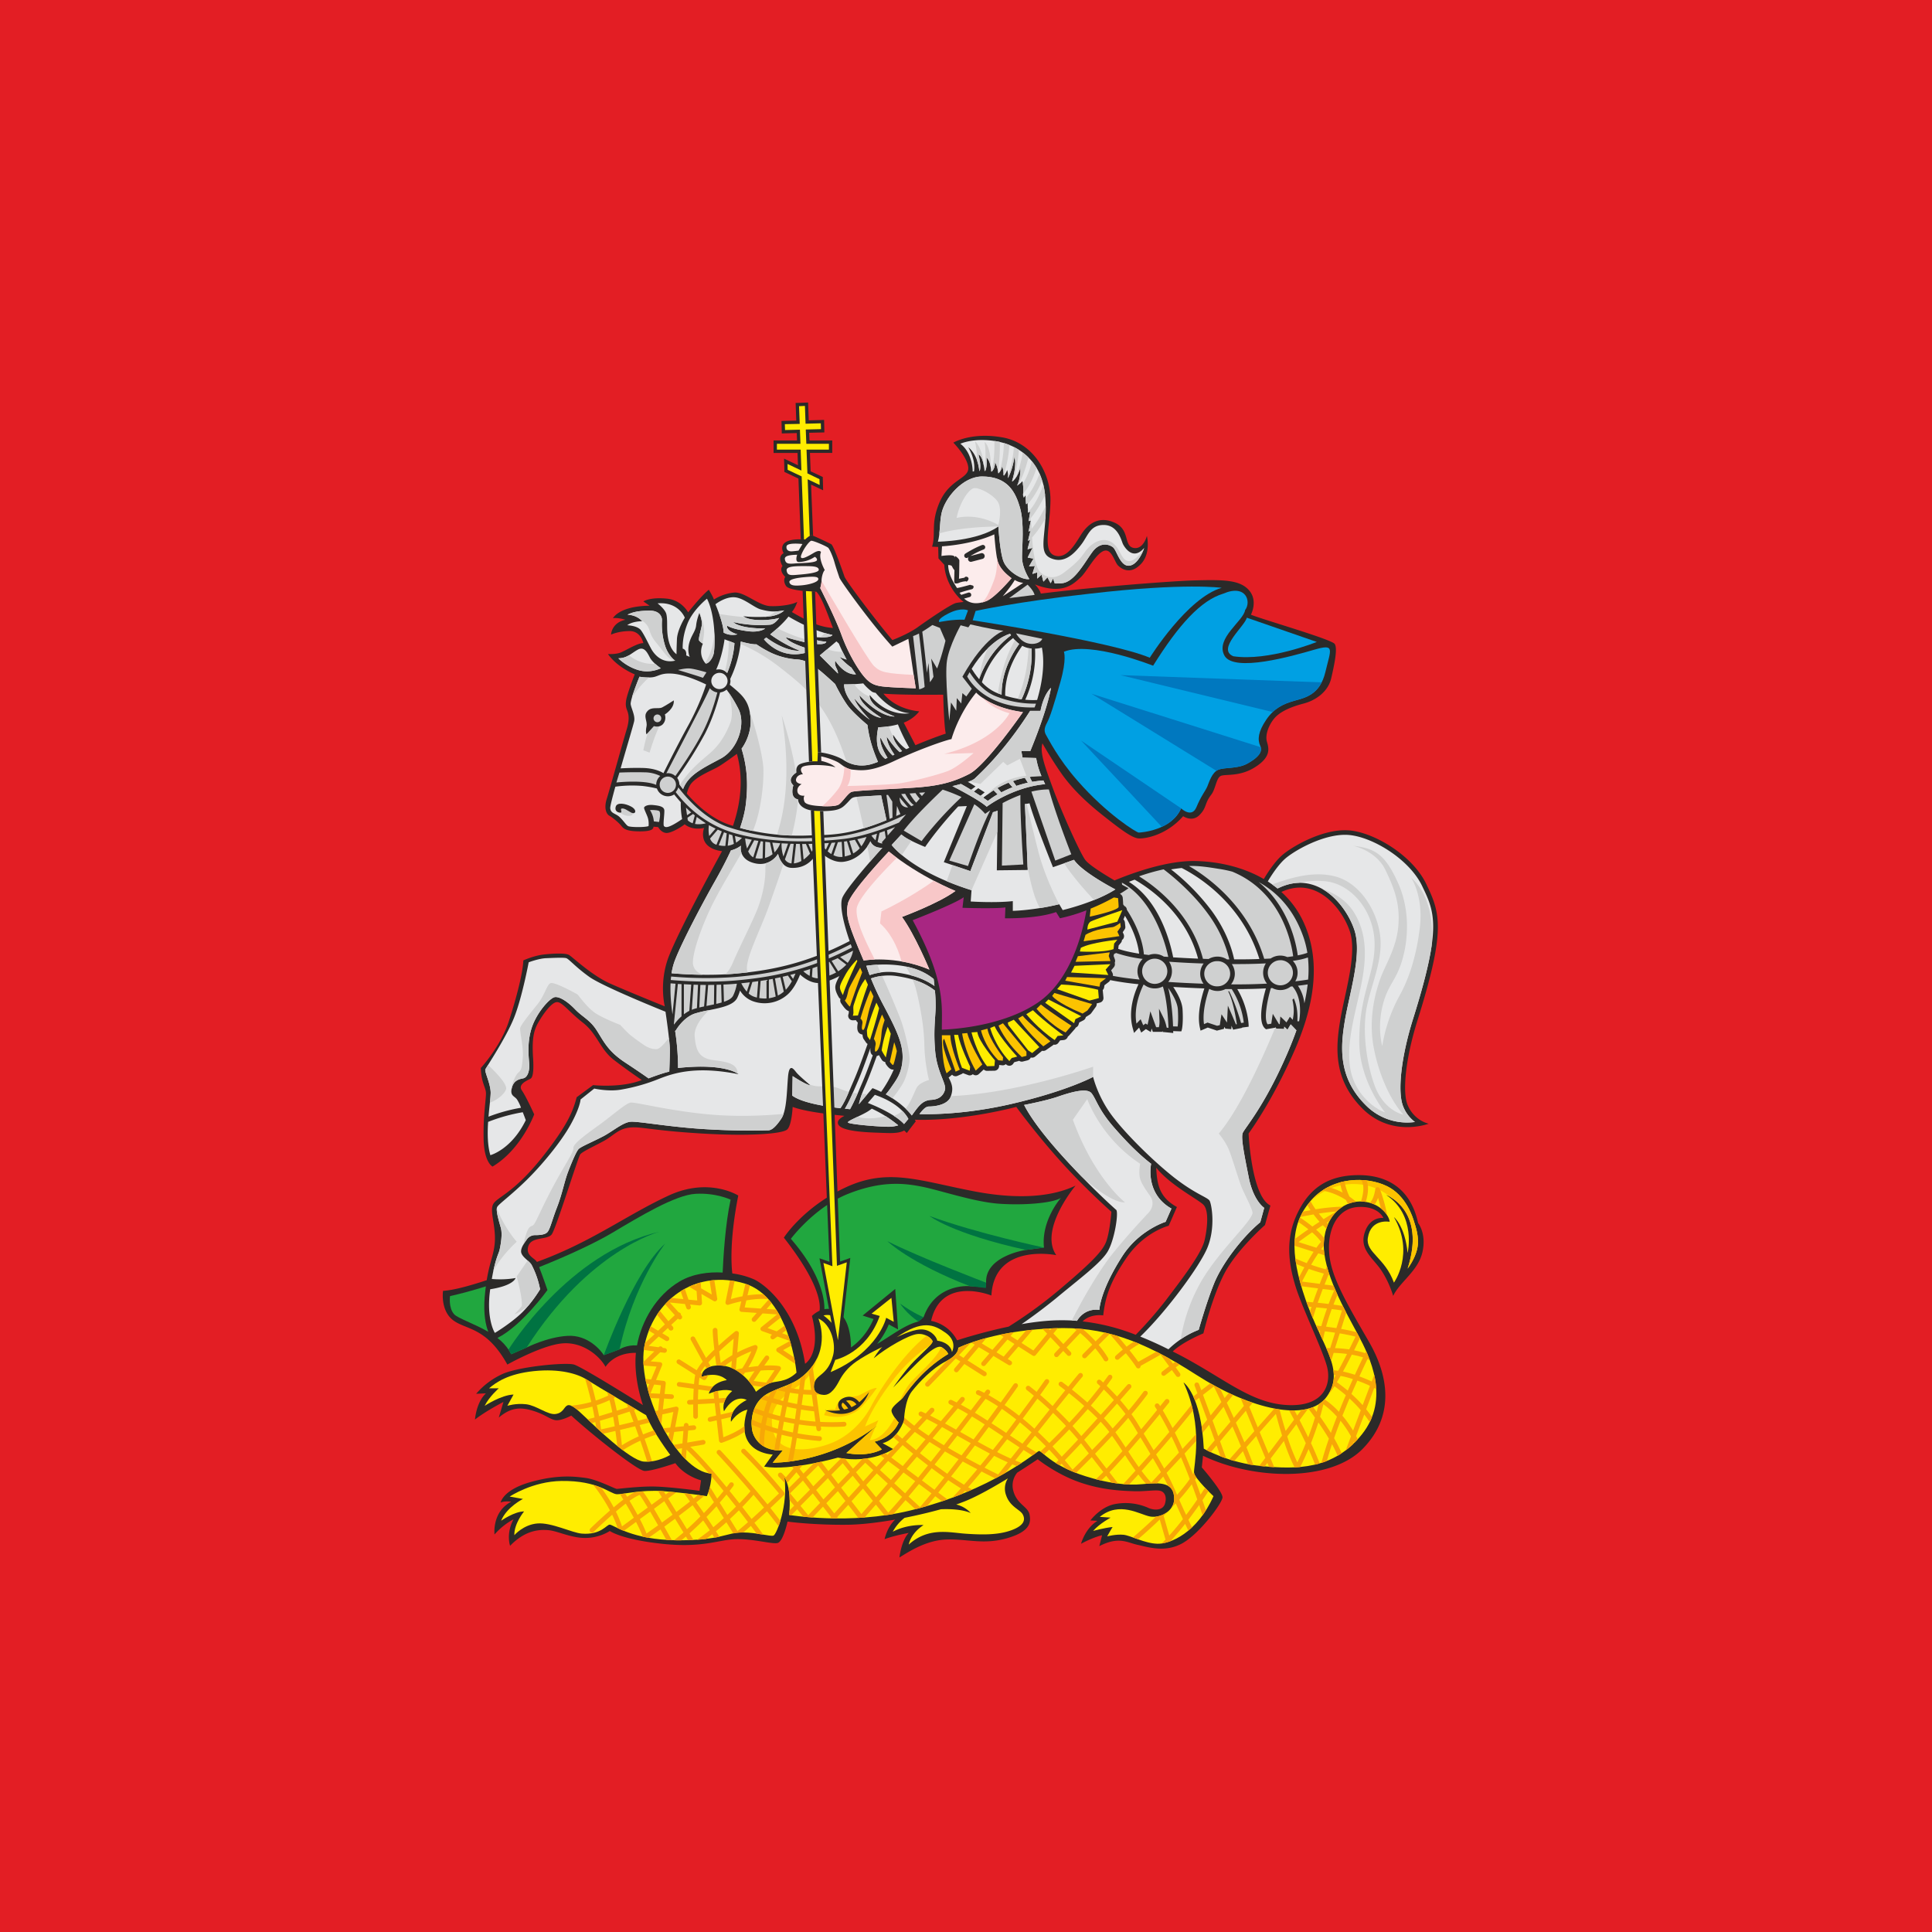 <svg width="48" height="48" viewBox="0 0 48 48" fill="none" xmlns="http://www.w3.org/2000/svg"><path d="M-5 52h53V-9H-5z" fill="#E31E24"/><path d="m30.986 15.34 1.747.607s-1.207.488-2.082.357c-.429-.175.296-.76.334-.964" fill="#00A0E3"/><path d="M29.904 24.48a.43.43 0 0 1 .004-.504 21 21 0 0 1-.863-.045q.07.104.072.238c0 .1-.034.193-.093.267q.38.025.88.044m-.882.105c.09.334.115.767.122.96l.115.005c.008-.065.02-.2.005-.426-.01-.175-.132-.384-.242-.539m3.483-.088a6 6 0 0 1-.244.033.95.95 0 0 1 .162.439q.054-.238.082-.472m-1.001.996.093-.017.013-.085.024-.16.083.139.072.119h.018l.007-.07.01-.122.088.085.065.062.045-.074.039-.066.052.055.02.02c.025-.14.046-.262-.008-.5l.033-.034c.098.224.093.419.091.57l.043.003c.025-.144.08-.592-.168-.873l-.044.005a.43.43 0 0 1-.458.037q-.018 0-.035.003c-.1.329-.177.776-.083.903m-1.588-.005.07-.03.02-.008.02.007.218.072.068-.016.019-.122.022-.149.084.126.053.08.01-.173.013-.249.098.228.104.24.02-.005c-.02-.153-.09-.575-.215-.818l.024-.006c.133.258.255.637.299.795l.066-.009a2 2 0 0 0-.3-.837l-.157-.001a.43.43 0 0 1-.405-.006c-.058.166-.177.558-.13.88m2.6-1.111a3 3 0 0 0-.006-.552 1 1 0 0 1-.176.05 3 3 0 0 1-.2.036.43.43 0 0 1 .06.51q.201-.025.322-.044m-1.029.102a.43.43 0 0 1-.027-.505q-.373.018-.85.017a.43.43 0 0 1-.02.508q.509.001.897-.02m-1.234-.561a.314.314 0 1 0 .001.628.314.314 0 0 0 0-.628m1.567-.025a.315.315 0 1 0 .001.63.315.315 0 0 0-.001-.63" fill="#E3E3E3"/><path d="M29.36 21.59q-.136.015-.265.037c.248.195.66.554 1.008 1.029.374.508.515.97.566 1.217q.356 0 .63-.01c-.434-1.406-1.555-2.078-1.94-2.273" fill="#FEFEFE"/><path d="M32.257 23.772c.112-.022.188-.044.239-.064q-.029-.197-.095-.385c-.218-.637-.597-1.093-1.117-1.382.765.628.939 1.567.973 1.83" fill="#E3E3E3"/><path d="M30.628 21.684q-.002 0-.003-.002a3 3 0 0 0-.345-.072c-.244-.039-.514-.08-.74-.07.493.284 1.49 1.017 1.88 2.318l.16-.009a.43.43 0 0 1 .417-.036q.08-.01.145-.02c-.036-.292-.268-1.591-1.514-2.11" fill="#E3E3E3"/><path d="M34.893 27.552c-.152-.363-.055-1.246.243-2.196.719-2.289.543-2.653.226-3.315-.33-.686-1.276-1.25-1.872-1.277-.578-.027-1.307.383-1.552.599-.183.162-.364.453-.43.564q.13.082.245.178.492-.25.96-.066c.473.186.822.688.957 1.102.149.452.01 1.09-.125 1.709-.042.2-.085.39-.114.564-.11.658-.167 1.418.532 2.106.424.42.912.45 1.219.412a.9.9 0 0 1-.289-.38" fill="#FEFEFE"/><path d="M34.893 27.552c-.152-.364-.055-1.247.243-2.196.258-.82.4-1.39.463-1.819.042-.512-.006-1.25-.511-1.703 0 0 .32.467.213 1.284-.106.817-.32 1.334-.505 1.664-.186.33-.35.768-.428 1.255 0 0-.127-.418 0-.972.125-.555.34-.643.496-1.168.156-.526.204-1.275-.117-1.966s-.564-.827-1.11-.895c0 0 .575.117.809.603.233.486.37.866.32 1.411s-.32.954-.446 1.305c-.128.348-.303 1-.167 1.721.137.72.437 1.332.74 1.673 0 0-.486-.087-.72-.74-.233-.65-.302-1.448-.185-1.984.131-.607.408-1.178.321-1.78s-.495-1.275-1.108-1.44c-.602-.162-1.229.077-1.584.196q.07.05.136.103.264-.133.521-.143a2.3 2.3 0 0 1 .663-.04c.633.059 1.196.7 1.237 1.489.038.787-.381 1.293-.381 2.51 0 .992.644 1.77.644 1.77-.177-.048-.72-.378-.858-1.04-.136-.662.127-1.459.264-2.14.135-.682.145-1.275-.176-1.801-.222-.363-.588-.526-.793-.593.39.225.677.659.796 1.024.149.452.01 1.091-.124 1.71-.043.2-.086.39-.114.564-.11.657-.168 1.417.531 2.106.424.419.912.449 1.22.411a.9.9 0 0 1-.29-.38" fill="#E3E3E3"/><path d="M35.165 30.435c-.029-.099-.194-.672-.69-.906-.497-.233-1.324-.243-1.86.331l-.062.073c.165-.157.45-.368.85-.433.44-.07.876.055 1.196.324.257.162.765.642.4 1.769 0 0 .186-.235.244-.506.058-.273-.049-.556-.078-.652" fill="#FFD500"/><path d="M33.879 35.002a4 4 0 0 0-.28-.281q.068-.16.147-.332c.117.042.224.088.314.13zm-.24.635a3 3 0 0 0-.266-.374q.079-.2.177-.428.17.159.281.292zm-.404-1.208.092-.157q.16.03.308.08l-.13.287a4 4 0 0 0-.27-.21m.373-.689q.161.031.28.07-.11.225-.204.433a3 3 0 0 0-.297-.08q.094-.174.221-.423m-.42-.162.116-.368c.172.028.298.057.395.082l-.157.32a3 3 0 0 0-.354-.034m-.224-.536q.05-.187.142-.44.146.019.256.036l-.138.44q-.122-.018-.26-.036m-.206-.598q.052-.15.124-.343l.285.036q-.078.18-.139.337zm-.394-.528c.037-.071.097-.188.17-.318.115.042.244.083.376.118q-.058.137-.103.257zm.72 3.777a9 9 0 0 0-.269-.405q.045-.151.082-.31c.073.053.199.155.339.31a16 16 0 0 0-.151.405m-.839.734a5 5 0 0 1-.25-.646l.23-.304c.074.144.155.307.233.473a7 7 0 0 1-.213.477m-.717-.22-.221-.534.404-.455c.03.117.084.318.154.541zm-.603-.278q-.11-.257-.214-.494l.25-.294.21.51zm-.655-.154-.142-.39.277-.345q.079.172.17.376zm-.378-1.033.27-.209c.038.075.103.211.187.39l-.269.334zm2.382-3.812c.078-.058.197-.145.34-.244.133.116.196.197.222.238a2 2 0 0 0-.114.148zm.51-.712c.142-.022.294-.042.437-.051a7 7 0 0 0-.32.19 4 4 0 0 1-.118-.14m1.18 4.885.202-.533q.027.015.052.026a2 2 0 0 0-.053-.354l-.062.167a4 4 0 0 0-.307-.128q.093-.208.203-.433l.056.023a4 4 0 0 0-.09-.22l-.025.051a3 3 0 0 0-.278-.07q.07-.138.147-.3l-.08-.152a5 5 0 0 0-.39-.084l.128-.403-.086-.17-.233-.034q.046-.116.1-.245a6 6 0 0 1-.098-.226l-.224-.03.098-.243.027.006a3 3 0 0 1-.067-.215l-.03.072a5 5 0 0 1-.363-.113 7 7 0 0 1 .178-.286l.157.049q-.01-.064-.017-.127l-.07-.023a1 1 0 0 1 .066-.085 1.4 1.4 0 0 1 .014-.186 1.5 1.5 0 0 0-.205-.22l.168-.11.09.086q.019-.063.044-.12l-.033-.031.07-.042a.95.95 0 0 1 .33-.356 5 5 0 0 0-.68.067 3 3 0 0 1-.129-.203l-.078.097q.038.067.08.127l-.188.036a1 1 0 0 0-.068.134c.086-.019.201-.04.331-.064q.078.104.15.183l-.179.12a4 4 0 0 0-.309-.225q-.024.053-.043.111.149.099.251.182c-.145.102-.266.19-.339.243a3 3 0 0 0-.006.168l.477.152c-.06.09-.119.187-.173.281a7 7 0 0 1-.283-.116l.018.136q.087.038.208.084a9 9 0 0 0-.138.255l.06.219.419.054q-.074.196-.128.348l-.165-.014.045.122q.043.002.083.006l-.036.115q.035.087.072.17.03-.108.084-.273.145.013.267.028-.09.256-.141.441l-.132-.015.057.125.047.004q-.01.034-.016.064l.082.179q.015-.082.05-.229l.255.035-.122.384h-.098l.05.117h.011l-.005.017q.039.093.065.181l.062-.196q.185.006.335.027-.127.253-.22.42-.06-.008-.12-.013.008.06.01.12l.05.003-.051.087a.86.86 0 0 1-.127.383c.034-.037.082-.097.146-.194q.156.115.284.225-.095.22-.172.413a2.2 2.2 0 0 0-.358-.31.8.8 0 0 1-.151.126q-.023.094-.048.187l-.089-.12a1 1 0 0 1-.118.04c.039.05.096.127.165.222a8 8 0 0 1-.17.493 12 12 0 0 0-.215-.429l.214-.284q-.08.02-.17.032l-.103.137-.068-.126q-.067.002-.134-.003l.124.233-.212.281c-.077-.252-.131-.465-.15-.536l-.131-.022-.415.468-.211-.512.086-.102q-.06-.02-.118-.042l-.019.022-.013-.034q-.075-.028-.151-.06l.08.194-.252.297-.173-.377.156-.195-.109-.05-.102.127-.111-.233a6 6 0 0 1-.246-.134l-.225.173-.058-.155a.06.06 0 0 0-.076-.036.06.06 0 0 0-.034.076c.003.003.029.076.072.19l-.106.08q.025.05.048.111l.1-.077.201.546-.138.173.021.159.164-.204.14.386-.206.246.107.054.145-.172q.055.148.1.276l.142.05-.155-.43.313-.366c.068.155.14.323.21.493l-.292.328q.06.02.124.038l.217-.246q.067.163.13.328l.133.023q-.084-.225-.176-.449l.247-.28.225.546-.152.203.077.008q.03 0 .058.004l.069-.09.04.099.13.009-.089-.216.33-.438c.078.234.17.475.27.66q.07-.002.136-.009c.036-.07.116-.23.21-.452q.09.2.165.391.056-.011.114-.03a10 10 0 0 0-.218-.508c.06-.154.124-.329.185-.516.085.123.176.262.262.404q-.133.392-.187.608.067-.021.135-.047a6 6 0 0 1 .13-.423q.084.148.142.29.05-.029.1-.062a4 4 0 0 0-.19-.376q.066-.197.16-.436a2.6 2.6 0 0 1 .261.389l-.133.354q.095-.072.185-.157l.02-.057.006.01.01.013.082-.088-.042-.083.203-.539q.096.126.137.195.033-.064.057-.127a3 3 0 0 0-.145-.196m-.129-5.184a.5.5 0 0 1 .12.01c.04-.133.09-.361.022-.534a1 1 0 0 0-.137-.01c.096.133.045.384-.005.534m-.966-.274a1.6 1.6 0 0 1 .589.235q.025.047.056.098a1 1 0 0 1 .198-.053 1.3 1.3 0 0 0-.164-.127 1.4 1.4 0 0 1-.123-.382 1 1 0 0 0-.114.027c.011.068.03.155.067.253a1.8 1.8 0 0 0-.36-.139q-.075.04-.149.088m1.373-.084a.06.06 0 0 0-.05.052c0 .003-.03.243-.137.337a1 1 0 0 1 .12.043.6.6 0 0 0 .086-.167c.027.09.053.183.071.265.069.054.12.115.157.173a4 4 0 0 0-.185-.668.06.06 0 0 0-.062-.036" fill="#F7A707"/><path d="M24.978 37.256a.47.47 0 0 1 .045-.428c-.352.215-.763.448-1.077.574a4 4 0 0 1-.216.08.7.7 0 0 1 .363.213c-.212-.092-.508-.104-.745-.095-.278.078-.59.153-.906.214-.21.168-.295.347-.295.347.37-.194.769-.166.769-.166-.332.214-.37.487-.37.487.487-.438 1.002-.302 1.41-.273.408.03.818.04 1.159-.087.34-.127.34-.282.272-.4-.068-.115-.312-.184-.409-.466" fill="#FFED00"/><path d="M31.838 26.573c.14-.302.274-.614.386-.93l-.078-.08-.065-.068-.043.073-.037.062-.053-.05-.028-.028v.004l-.004.056-.057-.002-.107-.005-.03-.001-.018-.028-.003-.007-.002.008-.003.001c-.382.913-.919 2.064-1.41 2.644 0 0 .18.21.267.443s.233.72.302.895.296.582.272.66c-.077.264-.875.965-1.313 1.753a4.3 4.3 0 0 0-.48 1.387 2 2 0 0 1 .45-.239s.186-.662.38-1.148c.195-.487.69-1.147 1.158-1.537l.098-.361s-.263-.165-.38-.739-.205-1.012-.156-1.129.458-.573.954-1.634" fill="#E3E3E3"/><path d="M23.755 13.915c.015.116.008.436.044.501.021.043.12.034.167-.044.042-.018.067.012.104.01.012 0 .048-.005.053-.03" stroke="#373435" stroke-width=".194" stroke-linecap="round" stroke-linejoin="round"/><path d="M29.928 30.813c-.078.338-.572.977-.969 1.5a10 10 0 0 1-.742.85 5.2 5.2 0 0 0-1.32-.333c.201-.201.512-.149.512-.149.048-.407.136-.785.58-1.433.447-.649 1.047-.794 1.047-.794l.204-.466c-.436-.241-.495-.561-.514-.977.35.436 1.037.785 1.172.92.135.136.107.542.03.882m-3.642 1.257c-.467.393-.927.703-1.227.89-.7.147-1.28.34-1.28.34a.93.93 0 0 0-.646-.483c.258-1.135 1.498-.63 1.498-.63.072-1.32 1.611-1.003 1.611-1.003-.436-.638.48-1.728.48-1.728-.363.175-1.118.407-2.499.146-1.378-.262-2.148-.596-3.21-.103-1.06.495-1.538 1.25-1.538 1.25.856 1.092.916 1.616.887 1.815a.7.7 0 0 0-.19.131c.242.95-.17 1.187-.17 1.187-.203-1.318-.948-1.938-1.258-2.092a2 2 0 0 0-.55-.152c-.028-.24-.062-.872.148-1.935 0 0-.727-.464-1.729 0s-1.83 1.09-3.064 1.57l-.21.08c-.06-.105-.288-.155-.212-.395.079-.242.475-.145.581-.291.107-.145.65-1.907.707-1.986.058-.076.388-.222.61-.347.223-.127.34-.29.62-.32s.504.068 1.743.145 2.053.01 2.169-.097c.116-.106.136-.561.136-.561.256.097.728.168 1.287.222-.102.053-.168.107-.164.175.01.164.416.223.939.242.363.013.553.03.71-.053l.064.062.223-.29-.021-.035.002-.005.039.002c1.191.028 2.477-.32 2.477-.32s.494.677 1.105 1.355c.61.678 1.258 1.25 1.258 1.25s-.038.512-.134.755c-.097.242-.398.541-1.192 1.21m-9.222-12.353a.8.8 0 0 1 .072-.195c.114-.219.553-.378.727-.484.173-.107.445-.31.445-.31.183.66.07 1.3-.098 1.79l-.093-.03c-.445-.151-.819-.502-1.053-.771m6.37-2.459c.006.25.027.817.064.967 0 0-.307.099-.754.288l-.291-.56a.9.9 0 0 0 .386-.28c-.504-.054-.772-.293-.89-.44.412.032 1.15.029 1.485.025M33.858 27.55c.727.717 1.637.368 1.637.368s-.357-.07-.523-.465c-.127-.3-.068-1.104.246-2.106.706-2.248.567-2.658.217-3.384-.348-.727-1.336-1.308-1.96-1.335-.625-.03-1.38.406-1.626.624-.195.172-.381.47-.45.588-.522-.304-1.14-.437-1.704-.448-.706-.013-1.557.296-2.005.482-.283-.166-.649-.394-.735-.52-.146-.214-.591-1.211-.794-1.763s-.33-.89-.262-1.123c0 0 .213.377.455.725.242.35.572.688 1.036 1.056s.736.571.9.581.688-.077 1.105-.552c0 0 .223.156.406-.029.185-.184.121-.288.291-.504.106-.134.125-.406.231-.464.108-.059.466.03.862-.223.398-.252.34-.465.292-.628-.049-.165.038-.408.182-.581.146-.175.427-.291.727-.369s.61-.291.688-.63c.077-.338.163-.735.087-.851-.078-.116-1.801-.61-2.082-.727 0 0 .184-.348-.05-.61-.231-.261-.647-.261-1.363-.242-.571.015-2.657.18-3.806.328-.044-.13-.148-.228-.148-.228.712.276.98-.037 1.134-.174.152-.138.363-.567.566-.655.203-.087.276.269.363.356.088.088.305.24.566-.029.262-.269.153-.703.153-.703s-.087.348-.334.297c-.246-.052-.08-.45-.465-.625-.384-.174-.631.022-.776.21-.146.19-.364.698-.698.61-.335-.087-.131-.704-.123-1.372.007-.668-.415-1.43-1.192-1.568s-1.22.13-1.22.13.364.371.371.632c.007.269-.472.276-.72.865-.22.527-.079.761-.18 1.088l.152.007.007.284.145.159c.022.415.28.769.48.923-.084.01-.156.018-.192.027-.126.029-.707.426-.948.6-.243.175-.63.32-.63.32-.358-.417-1.152-1.462-1.191-1.579-.038-.115-.271-.775-.328-.803-.06-.03-.456-.223-.496-.223-.038 0-.154.106-.154.106-.774-.048-.533.34-.533.34-.173.096-.028.319-.028.319-.097.125.068.27.068.27s-.068.088.019.224.756.145.756.145c.122.131.223.406.41.901a1.5 1.5 0 0 1-.43-.097c-.243-.09-.591-.3-.591-.3.088-.098.135-.252.135-.252-.097.058-.378.116-.668.106s-.63-.349-.89-.338a1.16 1.16 0 0 0-.513.174c-.03-.088-.127-.243-.127-.243-.212.175-.513.562-.513.562s-.156-.298-.513-.339c-.427-.048-.6.067-.6.067l.155.107c-.765.01-.91.31-.91.31.126-.02.31.039.31.039-.349.076-.358.369-.358.369s.183-.088.464-.088c.28 0 .339.3.339.3-.145-.01-.466.204-.59.242-.126.039-.29.028-.29.028.24.34.666.505.666.505s-.134.338-.192.551c-.06.213-.015.293.009.36.032.086.058.211-.019.463-.078.252-.426 1.511-.495 1.725-.067.212-.018.367.069.415.086.049.222.166.28.233.058.068.096.154.475.154.332 0 .332-.073.34-.116l.115.01s.077.146.213.146c.105 0 .33-.124.446-.215.072.058.226.144.482.09 0 0-.147.376.246.529a.8.8 0 0 0 .2.048l-.028.051c-.232.426-1.026 1.888-1.288 2.547-.261.658-.106 1.258-.106 1.258s-.91-.367-1.366-.57c-.455-.204-.929-.659-1.016-.708s-.378-.038-.63-.01c-.251.03-.503.146-.503.146-.01.29-.155.881-.359 1.51s-.697 1.163-.697 1.163c.01.357.117.474.127.61.01.135-.07.542-.058 1.142.009.6.222.697.222.697.716-.427 1.035-1.297 1.035-1.297s-.202-.446-.31-.6c-.105-.156.165-.253.224-.29q.087-.062.058-.514c-.029-.452.01-.668.126-.872s.32-.493.455-.512.3.232.659.512c.358.281.425.66.764.92.339.262.697.503.697.503-.513.204-1.21.126-1.21.126l-.407.301c-.087.31-.184.648-.88 1.52-.698.87-1.095.958-1.193 1.133-.095.174.059.512.04.92-.016.326-.125.496-.203.973-.478.157-.84.25-1.085.265 0 0-.072.48.247.727.32.247.828.16 1.351 1.104 0 0 .827-.465 1.336-.523.51-.059.944.29 1.104.58 0 0 .202-.353.754-.348-.064.646.175 1.298.175 1.298s-1.51-.95-1.714-1.007c-.203-.059-1.355.048-1.77.232a1.9 1.9 0 0 0-.66.494l.243-.01c-.243.224-.272.65-.272.65.272-.214.707-.437.707-.437l-.116.388c.31-.262.552-.262.862-.165.31.096.435.232.58.232.146 0 .359-.116.359-.116.483.445 1.636 1.365 1.82 1.375s.766-.193.766-.193c.24.328.638.426.638.426l-.038.261s-.717-.097-1.105-.106c-.386-.01-.9.058-.948.058-.049 0-.484-.233-.776-.272-.29-.039-.706-.086-1.384.107-.677.194-.727.504-.727.504.117-.048.262-.02.262-.02-.483.252-.415.814-.415.814a1.7 1.7 0 0 1 .473-.378c-.193.358-.086.659-.086.659.387-.398.736-.407.957-.388.223.02.552.193.91.193.36 0 .61-.173.61-.173s.292.212 1.308.319 1.404-.107 1.831-.116c.425-.01.88.125 1.026.097.144-.03.251-.533.251-.533s.63.087 1.492.078c.34-.004.758-.054 1.183-.128-.206.191-.263.486-.263.486.223-.087.6-.155.6-.155-.184.184-.232.61-.232.61.212-.127.648-.426 1.161-.446.514-.02.92.135 1.502-.029.58-.164.61-.387.57-.59-.038-.203-.319-.253-.406-.6a.5.5 0 0 1 .099-.442c.296-.188.51-.333.51-.333s.456.368 1.036.57c.582.204 1.096.214 1.356.224.262.01.533-.04.65-.01.116.028.173.155.116.329-.06.175-.291.155-.426.088a1.4 1.4 0 0 0-.813-.088c-.36.068-.611.407-.611.407l.175.01c-.31.194-.407.57-.407.57.32-.173.523-.212.523-.212l-.069.27c.495-.251.689-.086.96-.03.27.06.687.196 1.113-.046.425-.243.978-.988.988-1.133s-.514-.747-.514-.747l.03-.289c1.248.6 3.146.658 3.96-.166.813-.823.65-1.82.165-2.661-.485-.844-.902-1.53-.979-2.102-.087-.643.166-1.21.688-1.25.523-.038.648.272.648.272s-.33-.049-.464.358c-.142.429.212.64.416.95s.29.628.29.628c.155-.338.62-.619.726-1.084.107-.465-.106-.726-.106-.726-.202-.93-.852-1.201-1.51-1.191-.66.01-1.153.26-1.48.929-.33.668-.215 1.308-.06 1.82.154.513.667 1.57.783 1.996.117.425-.047 1.007-.967.968-.92-.04-1.568-.659-2.72-1.26l-.143-.072c.253-.243.762-.45.762-.45s.213-.9.523-1.49c.31-.591 1.007-1.201 1.007-1.201l.135-.485c-.474-.232-.542-1.79-.542-1.79s.572-.766 1.133-2.044c.429-.976.726-2.15.224-3.224a2.3 2.3 0 0 0-.543-.732c.884-.412 1.526.44 1.703.983.184.563-.125 1.51-.241 2.207-.117.698-.166 1.482.561 2.199" fill="#2B2A29"/><path d="M25.144 27.423c1.375-.32 2.014-.668 2.014-.668s.107.465.445.93c.338.464 1.057 1.171 1.578 1.578.523.407.824.484.872.57.048.088.154.66-.058 1.172-.19.456-1.015 1.578-1.665 2.202q.339.135.7.316c.135-.132.391-.345.751-.484 0 0 .185-.658.379-1.143.193-.484.686-1.142 1.151-1.53l.098-.357s-.262-.165-.38-.737c-.114-.571-.202-1.006-.154-1.123.049-.115.456-.571.95-1.627.141-.3.273-.61.384-.924l-.077-.081-.065-.067-.043.072-.036.061-.054-.05-.027-.026v.003l-.004.056-.058-.002-.105-.005-.031-.001-.016-.028-.005-.007v.008l-.043.008-.164.028-.026.005-.021-.016c-.196-.162-.059-.736.017-1q-.32.017-.711.018c.262.435.28.861.281.88l.002.054-.053.007-.11.014.002.007-.056.012-.122.024-.046.01-.02-.044-.021-.053-.002.024-.003.06-.06-.005-.06-.006-.027-.001-.014-.024-.014-.02-.002.011-.007.038-.037.009-.12.03-.017.005-.016-.006-.211-.071-.115.05-.065.027-.015-.068c-.078-.345.043-.778.11-.981q-.43-.016-.773-.037c.107.162.219.369.231.554.021.354-.015.498-.017.504l-.012.045h-.046l-.158-.006.002.048-.066-.007-.152-.015-.044-.003-.004-.026-.01.022h-.231l-.014-.038-.018-.047v.01l-.018.08-.07-.042-.053-.032-.056.043-.06.044-.028-.068-.024-.056-.056.059-.07.074-.027-.098c-.128-.44.03-.883.138-1.113a7 7 0 0 1-.705-.102.1.1 0 0 1-.034.046l-.107.082-.009.057a.12.12 0 0 1-.034.062l.018.19a.116.116 0 0 1-.087.122l-.082.021a.12.12 0 0 1-.02.084l-.116.16a.2.2 0 0 1-.032.03l-.102.065a.11.11 0 0 1-.06.081l-.103.053-.017.054a.12.12 0 0 1-.071.073.1.1 0 0 1-.017.03l-.147.167a.1.1 0 0 1-.03.024v.002a.12.12 0 0 1-.1.086l-.092.009-.043.059a.11.11 0 0 1-.117.046l-.016.014-.177.123a.12.12 0 0 1-.095.016l-.174.145a.12.12 0 0 1-.108.022.12.12 0 0 1-.08.071l-.116.029a.11.11 0 0 1-.094-.019l-.016.008-.102.027q-.015.017-.029.04a.12.12 0 0 1-.086.049.12.12 0 0 1-.096-.04l-.003.002a.11.11 0 0 1-.085.027l-.078-.008-.002.036a.12.12 0 0 1-.114.107l-.184.003a.11.11 0 0 1-.083-.035l-.121.113a.11.11 0 0 1-.15.005q-.008.007-.017.012a.11.11 0 0 1-.1.01l-.13-.049a.1.1 0 0 1-.03.022l-.105.046a.12.12 0 0 1-.093.001.1.1 0 0 1-.04-.03l-.064.054q-.01.008-.023.015c.088.17.122.276.055.47-.077.222-.426.252-.542.252-.077 0-.14.062-.238.188.276.008 1.16.01 2.301-.256m-3.624-1.517-.055-.08c-.012-.015-.028-.035-.037-.123l-.013-.002c-.142-.032-.119-.192-.107-.27l.003-.027v-.001h.002a.1.1 0 0 1-.043-.056l-.078.002a.113.113 0 0 1-.11-.157.2.2 0 0 0 .006-.072c-.06-.015-.114-.08-.193-.197a.12.12 0 0 1-.013-.105.1.1 0 0 1-.039-.036c-.012-.02-.076-.126-.087-.214-.015-.088.022-.172.1-.319a1.7 1.7 0 0 1-.408.159c-.234.062-.448-.083-.57-.196-.059.151-.16.363-.312.498a.86.86 0 0 1-.846.17.62.62 0 0 1-.334-.27 1.3 1.3 0 0 1-.07.183c-.092.18-.384.24-.694.303a3 3 0 0 0-.354.084c-.281.091-.466.4-.467.404a.1.1 0 0 1-.027.03c.08.503.072.92.072.92 1.182-.128 1.501.154 1.501.154-1.076-.214-1.627-.02-1.976.116a4.5 4.5 0 0 1-.959.27c-.309.049-.648-.029-.648-.029l-.34.271s-.008.195-.25.63c-.243.436-.717 1.007-1.104 1.385s-.678.581-.718.657c-.038.08.04.34.088.505.05.165 0 .435-.028.561-.027.11-.104.205-.193.722.135.012.357.018.59-.024 0 0-.037.186-.63.279v.001c-.106.746.116 1.084.116 1.084s.34-.202.62-.454c.28-.253.503-.63.503-.63a2.2 2.2 0 0 0-.212-.61c-.049-.087-.214-.174-.253-.29-.038-.117.098-.28.136-.34a.25.25 0 0 1 .194-.105c.077 0 .222 0 .299-.058.079-.06.118-.273.252-.62.136-.349.185-.649.281-.9.098-.253.204-.504.262-.563s.358-.183.6-.31c.242-.125.503-.357.697-.367s.871.116 1.685.174a18 18 0 0 0 1.743.039c.077-.01.174-.087.31-.291.135-.203.135-.668.165-1.026.029-.36.134-.213.204-.126.066.087.357.328.357.328-.126-.018-.445-.232-.445-.232l-.01.485c.224.166.738.26 1.196.314.08-.102.179-.33.29-.59l.054-.125c.116-.267.266-.694.332-.882q-.021-.014-.035-.03m.371-6.147-.553.033c-.193.01-.174.039-.3.165-.125.125-.194.202-.707.193s-.504-.29-.504-.29c-.222-.04-.116-.35-.116-.35-.183-.173.078-.32.078-.32s-.028-.115.05-.183c.075-.067.367-.096.367-.096l.048-.224c.204-.009.532.088.688.185a.84.84 0 0 0 .6.135c.078-.01.169-.04.271-.08a4 4 0 0 1-.106-.269c-.126-.348-.155-.648-.155-.648s-.35-.29-.494-.484-.31-.533-.31-.533-.3-.28-.445-.387c-.147-.106-.301-.213-.495-.223a1.8 1.8 0 0 1-.648-.164c-.204-.097-.368-.213-.368-.213-.117.01-.387-.068-.387-.068a2.8 2.8 0 0 1-.263.928q.005.025.006.052a.3.3 0 0 1-.017.093c.31.256.479.39.515.816.039.445-.222.773-.222.773.096.321.183.727.106 1.376-.022.19-.075.39-.144.593a5.7 5.7 0 0 0 1.735.186c.419-.019.915.027 1.904-.379zm-.137-2.547a.3.3 0 0 1-.087-.026 1.2 1.2 0 0 1-.22-.209c-.227.029-.476.024-.476.024 0 .442.639.878.639.878-.356-.37-.385-.53-.385-.53.429.508.668.479.668.479-.58-.37-.537-.552-.537-.552.53.567.871.523.871.523-.697-.276-.617-.53-.617-.53.465.566.988.45.988.45-.375-.031-.668-.298-.844-.508m-4.84 2.72a5 5 0 0 1-.165-.194.288.288 0 0 1-.428-.148 3 3 0 0 0-.347-.062 3 3 0 0 0-.686.017c-.077.279-.131.492-.127.536.014.138.138.123.24.225.102.1.152.189.203.218s.407.036.509 0c0 0 .014-.095-.015-.197-.03-.1-.11-.24-.094-.268.014-.028.08-.073.225-.058s.268.036.276.13c.006.095-.037.364-.008.393.03.029.08.08.45-.174 0 0-.04-.196-.033-.418m.946-2.812a.202.202 0 1 0 0-.403.202.202 0 0 0 0 .403" fill="#E6E7E8"/><path d="M18.342 17.605a3 3 0 0 0-.291-.472.3.3 0 0 1-.16.07c-.04.162-.162.609-.376 1.026a10 10 0 0 1-.69 1.098.3.3 0 0 1 .054.161q.039.052.092.118c.132-.362.508-.528.936-.76.434-.234.631-.87.435-1.241m-.799-.6c-.202-.097-.575-.261-.878-.271-.27-.01-.313.08-.473.094s-.304-.015-.304-.015-.24.582-.218.69c.02.11.109.27.087.408-.012.073-.183.64-.338 1.179a7 7 0 0 1 .549-.01c.348.007.515.13.515.13s.321-.653.618-1.191c.297-.54.443-1.012.442-1.014m-1.126-.402s-.203-.138-.268-.262c-.065-.123-.14-.286-.298-.203-.153.08-.269.218-.487.218 0 0 .182.196.487.29.305.095.566-.043.566-.043m-.835-1.069s.254.007.342.124c.087.117.195.356.26.472.066.116.255.363.59.284 0 0-.16-.103-.248-.364a1.8 1.8 0 0 1-.08-.632c.007-.116-.08-.246-.297-.246-.285 0-.43.035-.56.1 0 0 .225 0 .364.161 0 0-.24 0-.37.101" fill="#E6E7E8"/><path d="M17.014 15.347s-.147-.4-.677-.357c0 0 .19.145.219.27.028.123.014.29.022.413.006.123.035.436.23.581 0 0 0-.123.01-.363.006-.24.196-.544.196-.544m.506 1.125c.047.056.2-.102.219-.276.036-.32.015-.951-.174-1.322 0 0-.35.276-.487.625-.137.348-.116.617-.116.617s.102.015.087.167l.087.037s-.065-.131-.015-.334c.052-.204.16-.298.175-.451.015-.152.08-.306.08-.306s.08.19.059.313c-.023.124-.089.334-.066.37.022.037.094.081.094.081s-.131.247.058.48m.339.157a.3.3 0 0 1 .207.09c.035-.08.162-.397.181-.742l-.247-.095s-.051.416-.209.755a.3.3 0 0 1 .068-.007m-.085-1.619s.24-.189.473-.173c.232.014.486.26.66.304s.312.072.574.022c0 0-.117.145-.472.16-.355.013-.538-.015-.538-.015s.087.109.516.095c.247-.01.37-.052.37-.052s-.107.159-.225.168a3 3 0 0 1-.915-.066s.117.16.792.16c0 0-.124.11-.443.066-.408-.056-.502-.139-.502-.139s-.05.124.256.218c0 0-.175.052-.343-.043 0 0 .015-.175-.203-.705m2.905.763c-.53-.11-1.09-.458-1.09-.458-.115.154-.314.33-.454.444.387.28.738.406.738.406-.334.016-.7-.226-.836-.328l-.057.044s.204.268.559.349.653-.08.653-.08c-.661-.19-.667-.32-.667-.32 1.024.305 1.002.11 1.002.11-.335-.023-.415-.124-.415-.124.56.058.567-.043.567-.043m.472.811c-.166-.115-.297-.266-.297-.266q.088.039.18.067a4 4 0 0 1-.194-.398l-.06-.054-.413.348.45.45c.008-.108-.102-.174-.066-.319 0 0 .212.356.514.339zm.842 2.267.056-.025c-.235-.383-.172-.504-.172-.504.13.266.232.388.3.445l.044-.02c-.21-.302-.191-.447-.191-.447.138.203.245.318.324.385l.057-.027c-.26-.281-.221-.402-.221-.402.128.194.241.299.325.355l.075-.034a5 5 0 0 1-.283-.582c-.262.072-.487.072-.487.072-.106.482.053.695.172.784m-.257 8.347-.175.203s.63.233.9.524l.107-.126s-.154-.368-.832-.6m-.814-4.881c.068-.214.824-1.063 1-1.257-.243.011-.297-.162-.297-.162s-.197.443-.66.509c-.335.047-.626-.285-.626-.285-.102.183-.276.453-.675.437-.269-.01-.334-.349-.334-.349s-.183.334-.589.232c-.406-.1-.333-.435-.333-.435s-.093.08-.248.118c-.136.294-.286.57-.414.795-.29.513-.794 1.462-.978 1.936q-.057.15-.083.321c.255.023.928.069 1.592.009.806-.072 1.708-.224 2.832-.809-.186-.536-.239-.899-.187-1.06m.725 3.863c-.01-.017-.031-.052-.021-.15-.074.21-.206.583-.31.824l-.055.127c-.104.24-.19.438-.27.56q.065.008.128.013a5 5 0 0 0 .248-.528l.054-.126c.085-.195.187-.473.263-.685a.1.1 0 0 1-.037-.035" fill="#E6E7E8"/><path d="M22.149 26.568c-.015-.004-.067-.021-.137-.127a.1.1 0 0 1-.018-.056.12.12 0 0 1-.084-.051 2 2 0 0 1-.072-.12.2.2 0 0 1-.056.024c-.076.214-.183.503-.27.704l-.055.127a2.3 2.3 0 0 0-.119.364l.339-.398s.087.031.214.093a3 3 0 0 0 .314-.555.1.1 0 0 1-.056-.005m-10.022 1.304c-.018.282-.016.589.056.828 0 0 .523-.137.88-.87 0 0-.033-.091-.075-.197a4.3 4.3 0 0 0-.861.24m4.407-2.737s-1.54-.617-1.89-.864c-.347-.248-.506-.443-.573-.466-.064-.021-.326-.007-.508 0-.181.008-.428.102-.428.102s-.16.857-.356 1.358c-.195.5-.69 1.241-.72 1.3-.027.059.132.356.132.588 0 .106-.032.33-.054.59.186-.072.476-.167.807-.222a1 1 0 0 0-.1-.208c-.065-.087-.174-.087-.13-.276s.167-.224.283-.247.16-.196.153-.341-.066-.523.058-.908c.123-.385.457-.755.58-.77.123-.014.32.117.501.305.182.189.37.261.537.523.168.261.27.509.698.792.429.283.589.4.589.4s.363-.139.515-.167c0 0 .014-.32.014-.545s-.108-.944-.108-.944m5.77-.97c.339.052.634.135.913.33l-.02-.172c-.6-.513-1.673-.329-1.673-.329s.025.084.082.232a1.4 1.4 0 0 1 .698-.061m-.644 3.378q-.047.036-.089.063c-.184.116-.524.241-.504.28s.62.097.969.107a.8.8 0 0 0 .28-.036 3 3 0 0 0-.657-.414" fill="#E6E7E8"/><path d="M23.236 26.135c-.048-.503 0-.813.01-1.095a4 4 0 0 0-.018-.43c-.246-.19-.525-.294-.937-.358a1.34 1.34 0 0 0-.652.058c.073.181.184.432.34.721.318.6.463.93.445 1.287-.02.359-.166.524-.29.708a2 2 0 0 1-.126.163c.202.112.459.285.645.524l.05-.068c.146-.203.243-.31.436-.319.194-.01.3-.107.34-.252.038-.146-.194-.436-.243-.939m-1.083-5.142s.474.65 1.984 1.124l-.02.28s.602.04 1.046-.009v.242s.514-.01 1.153-.165l.086.146s.793-.184 1.308-.514c0 0-.823-.425-1.027-.735l-.522.183s-.466-1.151-.582-1.587l-.115.02s.058 1.248.067 1.636l-.765.009.02-1.481-.117.038-.56 1.463-.66-.223.572-1.394-.214.01s-.455.473-.822 1.006c0 0-.465-.184-.591-.31z" fill="#E6E7E8"/><path d="m25.251 19.527-.085-.12q.16-.057.296-.082l.075.121a3 3 0 0 0-.286.08m-.373.16-.098-.108q.145-.078.277-.133l.099.115c-.105.04-.198.085-.278.126m-.334.212-.117-.08s.208-.154.259-.184l.1.101a2 2 0 0 0-.242.163m-.35-.231.11-.084.16.103-.105.086zm1.45-.242-.063-.122a2 2 0 0 1 .294-.021 2 2 0 0 1-.132-.449l-.338-.01-.03-.165h.223s.407-.967.514-1.568c0 0-.175.136-.261.572h-.258c-.66 1.038-1.274 1.58-1.379 1.684a.5.5 0 0 1-.17.079q.095.052.192.115l-.111.083a7 7 0 0 0-.25-.146q-.103.028-.213.054c.195.1.697.365.852.512 0 0 .63-.484 1.453-.561 0 0-.02-.036-.044-.092a3 3 0 0 0-.279.035m-.016-3.311a.6.6 0 0 1-.23-.07c-.13.177-.44.66-.424 1.241q.206.062.406.09a2.65 2.65 0 0 0 .248-1.261" fill="#E6E7E8"/><path d="M25.472 17.384q.15.015.295.007c.083-.278.213-.825.118-1.303 0 0-.068.025-.17.028a2.7 2.7 0 0 1-.243 1.268m-1.077-.434a1.06 1.06 0 0 0 .49.308c-.005-.593.299-1.072.437-1.26a.8.8 0 0 1-.151-.146 2.26 2.26 0 0 0-.776 1.098" fill="#E6E7E8"/><path d="M24.327 16.875c.064-.195.275-.704.792-1.092q-.011-.02-.024-.037s-.482.113-.955.87c.04.064.103.16.187.259m-1.025-3.417s.987-.008 1.502-.378c0 0 .037.653.132.878.094.226.442.458.638.429 0 0-.182-.277-.182-.545 0-.269.06-.842-.05-1.226-.11-.386-.304-.778-.943-.778-.474 0-.93.53-1.01.93-.046.23-.03.493-.087.69" fill="#E6E7E8"/><path d="M27.899 13.516c-.036-.072-.117-.465-.466-.473-.348-.007-.399.262-.565.48-.167.219-.422.501-.77.341s-.052-.668-.131-1.547-.682-1.27-1.235-1.357c-.551-.088-.872.065-.872.065.313.239.306.69.306.69l.033-.004c.015-.09.025-.307-.142-.598 0 0 .227.15.274.586h.009c.015-.037.037-.145-.03-.405 0 0 .112.015.15.404h.018c.02-.038.05-.133.03-.331 0 0 .11.076.115.346l.016.003c.03-.027.085-.098.08-.233 0 0 .072.101.078.271l.014.006a.36.36 0 0 0 .087-.176s.043.111.033.226q.009.002.014.007a.5.5 0 0 0 .078-.139s.034.102.015.191l.006.005c.031-.058.115-.228.16-.522 0 0 .07.17-.06.599l.01.01c.033-.022.117-.097.196-.333 0 0 .014.247-.081.435 0 0 .081-.043.132-.109 0 0 .043.183.014.335a.3.3 0 0 0 .021.076c.009-.01.044-.057.044-.057s.004.18.015.22l.036-.036s.006.214.01.245l.054-.027s-.037.221-.037.236l.052-.01s-.052.247-.053.272l.047-.026s-.06.227-.062.255l.053-.03s-.064.214-.064.24l.123-.036s-.121.232-.12.242l.143.026s-.111.19-.11.195l.145-.013s-.064.192-.061.198l.12-.038s-.005.151-.002.154l.11-.097s.04.17.046.172l.1-.106s.071.143.08.144l.058-.115.042.123q.095.003.183-.007c.304-.029.55-.501.748-.77.196-.268.42-.195.515-.123s.182.494.415.457.363-.442.363-.442c-.284.334-.494-.023-.53-.095m1.46 8.049q-.135.014-.264.035a5.5 5.5 0 0 1 1.006 1.025c.37.505.51.966.561 1.21q.355.002.627-.009c-.433-1.398-1.548-2.068-1.93-2.261m-1.169.29q-.074.026-.143.055c.76.47 1.026 1.493 1.1 1.875q.274.018.619.032c-.303-1.134-1.21-1.753-1.576-1.962m-.241.897-.038.09q.03.03.037.074l.01.102a.1.1 0 0 1-.02.077l-.044.066.022.048a.12.12 0 0 1-.003.104.1.1 0 0 1-.038.04q-.002.04-.026.07l-.057.068-.01.083c.094.034.253.077.519.12-.04-.348-.194-.68-.352-.942m6.915 4.744c-.152-.36-.053-1.24.244-2.185.714-2.277.54-2.64.224-3.3-.327-.68-1.27-1.242-1.861-1.269-.577-.027-1.302.382-1.545.595-.183.162-.363.45-.428.562q.125.083.243.176.489-.246.954-.064c.472.185.819.684.955 1.096.147.45.009 1.085-.125 1.7-.044.2-.085.39-.114.563-.108.654-.166 1.409.529 2.096a1.44 1.44 0 0 0 1.213.41.9.9 0 0 1-.289-.38m-7.126 2.571c.049.105-.047.725-.212 1.016-.165.29-.708.688-1.288 1.172a14 14 0 0 1-.856.643c.264-.046.534-.08.787-.092q.301-.013.588.01c.212-.345.555-.271.555-.271.02-.232.155-.687.572-1.336.417-.65 1.075-.853 1.075-.853l.145-.329c-.668-.377-.504-1.113-.504-1.113-.261-.203-.542-.465-.93-.911-.386-.445-.434-.696-.551-.841-.115-.146-.532-.02-.843.087-.309.105-.832.203-.832.203.106.213.378.649 1.065 1.394s1.23 1.22 1.23 1.22" fill="#E6E7E8"/><path d="M20.332 32.758s.328.748-.3 1.356c-.292.28-.504.29-.911.484-.437.208-.474.678-.436.92.04.242.271.551.766.514l-.253.308s1.367.03 2.587-.918l-.756.677s.483.116.881-.088l-.183-.193s.425-.077.6-.475c0 0-.204-.222-.175-.319.03-.097.194-.204.272-.291.076-.086.415-.658 1.133-1.094 0 0-.017-.074-.156-.165-.165-.106-.6.368-1.21.998 0 0 .3-.436.523-.658.222-.224.474-.436.454-.495-.018-.058-.174-.203-.387-.174s-.746.33-1.074.601c0 0 .116-.194.212-.28 0 0-.358.164-.639.357-.224.155-.348.33-.425.475s-.203.367-.388.358c-.183-.01-.266-.092-.242-.262.04-.26.34-.203.474-.726.068-.261-.029-.755-.368-.91" fill="#FFED00"/><path d="M21.785 34.482s-.35.513-.553.61-.397.156-.755.068c0 0 .01-.078.067-.116.088-.058.204-.02.204-.02s.058-.213.165-.27c.106-.059.319-.05.406-.078.088-.029.33-.194.466-.194" fill="#FCC300"/><path d="M20.458 32.68s.317.232.338.426.184-.532-.338-.425" fill="#FFED00"/><path d="M18.782 34.578s.146-.127.32-.204.407-.01.687-.27c0 0-.165-1.88-1.297-2.218-1.133-.339-2.198.32-2.469 1.491-.26 1.127.813 3.205 1.656 3.234 0 0 0 .29-.117.561 0 0-.561-.087-1.094-.125-.532-.04-1.014.084-1.142.077-.175-.01-.455-.341-1.374-.33-.728.01-1.289.388-1.289.388l.33.059s-.407.203-.542.541c0 0 .328-.231.57-.231 0 0-.251.299-.242.59 0 0 .223-.262.572-.291s.862.233 1.103.252c.484.039.62-.23.697-.223.097.01.562.378 1.656.388s1.25-.194 1.627-.194.707.107.784.078c.078-.03.368-.766.27-1.443 0 0 .185.203.118.93 0 0 1.498.256 3.001-.108 2.044-.493 3.147-1.473 3.205-1.48.077-.01.294.357 1.162.628.526.166 1.02.236 1.413.195.466-.049.785-.04.785.368 0 .3-.34.483-.6.436-.263-.05-.756-.388-1.249.009l.27.019s-.27.145-.435.33c0 0 .29-.079.484-.097 0 0-.078.126-.135.233 0 0 .222-.059.407-.04.183.02.522.214.841.223.32.01.988-.271 1.394-1.182 0 0-.463-.436-.483-.581s.252-1.142-.262-2.245c0 0 .436.29.504 1.645 0 0 .611.359 1.452.435.842.078 1.772.098 2.479-.793.706-.89.193-1.926-.097-2.47-.29-.54-.9-1.587-.85-2.304.046-.716.54-1.046.976-1.006.435.038.648.357.658.502 0 0-.465-.092-.542.398-.058.367.426.494.648 1.114 0 0 .524-.727 0-1.628 0 0 .273.214.34.89 0 0 .223-.938-.532-1.441 0 0 1.006.368.532 1.83 0 0 .184-.233.241-.504.058-.27-.047-.551-.076-.649-.03-.097-.194-.668-.688-.9-.493-.233-1.317-.242-1.849.33-.533.57-.572 1.316-.165 2.487.407 1.173.998 1.753.532 2.412-.464.658-1.898.329-3.253-.542-1.355-.872-2.324-1.2-3.525-1.152-1.2.048-1.995.309-2.382.484 0 0 .03.163-.309.338-.34.175-.658.513-.843.746-.183.232-.194.716-.194.716s-.144.466-.532.572l.262.145s-.533.378-1.374.213c0 0-1.182.339-1.832.223l.214-.3s-.979-.02-.63-1.114c0 0-.222.029-.407.3 0 0-.075-.3.389-.542 0 0-.29-.175-.563.28 0 0-.096-.242.204-.502 0 0-.194-.088-.582.067 0 0 .05-.271.447-.338 0 0-.204-.232-.63-.079 0 0-.008-.325.523-.28.465.039.794.551.832.649" fill="#FFED00"/><path d="M15.393 33.523s.176-.114.433-.097c.112-.602.476-1.244 1.058-1.588.325-.192.72-.242 1.07-.222.015-.343.063-1.198.198-1.811 0 0-.362-.174-.871-.145-.508.029-1.4.571-2.077.973-.417.247-1.087.56-1.809.848.083.21.206.57.206.57s-.634.884-1.242 1.19c.118.09.216.194.294.32l.048.085.383-.167s.509-.261 1.017-.29c.508-.03.828.363.9.479z" fill="#21A73F"/><path d="M15.001 33.669s.741-2.077 1.525-2.773c0 0-.784 1-1.133 2.628zm-2.299-.024-.069-.115s1.482-2.404 3.748-2.927c0 0-1.743.45-3.297 2.876z" fill="#007342"/><path d="M22.946 32.725c.305-.857 1.147-.77 1.147-.77l.39.026.017-.113c-.029-.668.988-.814.988-.814l.449-.058c-.072-.682.422-1.235.422-1.235-.203.131-.93.189-1.54.145-.61-.043-1.467-.334-1.902-.421s-1.002-.159-1.844.175-1.424 1.118-1.424 1.118c.77.887.838 1.53.833 1.749a.45.45 0 0 1 .372.096c.245.185.287.606.289.854.19-.134.407-.353.56-.706l-.271-.086.81-.662.069 1.006-.229-.124a2 2 0 0 1-.29.486c.334-.195.681-.473 1.024-.558z" fill="#21A73F"/><path d="M16.15 20.125s.166-.008.224.023c.058.027 0 .274 0 .274l-.13-.015s0-.13-.095-.282m-.791.022s.115.13.275.123.058-.153.015-.188c-.044-.038-.226-.06-.226-.06z" fill="#CFD0D0"/><path d="M15.409 20.19c.08 0-.044-.116.071-.103.088.012.19.117.255.117.066 0 .08-.095-.058-.167-.137-.073-.341-.11-.378 0s.051.153.11.153" fill="#2B2A29"/><path d="M16.592 19.699a.202.202 0 0 0 0-.405.202.202 0 0 0 0 .405m-.289-.202c0-.088.04-.165.101-.218a.9.9 0 0 0-.4-.091c-.313-.008-.615.006-.615.006l-.075.247s.689-.076.99.06zm1.519-2.293a.3.3 0 0 1-.187-.106c-.079.185-.258.53-.447.895l-.029.057-.604 1.163.037-.004c.072 0 .137.027.187.071.112-.157.456-.652.676-1.08.204-.398.323-.82.367-.996m-1.696-.374a1.2 1.2 0 0 1-.238-.017s-.125.302-.187.51c.171-.25.334-.412.425-.492m1.781 2.016c.434-.235.63-.872.435-1.242a4 4 0 0 0-.239-.401c.054.196.126.54.04.758-.125.32-.28.562-.533.776-.227.193-.48.395-.72.763q.033.046.08.105c.133-.362.509-.529.937-.76m-1.923-.206.155.059s.145-.494.271-.707-.203-.058-.203-.058-.126.203-.223.706" fill="#CFD0D0"/><path d="m16.062 18.244.184-.204s.145.049.232-.058c.087-.106.04-.232.04-.232s.241-.145.222-.349c0 0-.195.127-.29.175-.098.048-.263-.03-.369.097-.106.125.01.232-.019.378-.03.144 0 .193 0 .193" fill="#2B2A29"/><path d="M16.333 17.943a.096.096 0 1 0 0-.192.096.096 0 0 0 0 .192m1.132-1.103.087-.136s-.29-.087-.416-.096-.29.038-.29.038.483.145.619.194m-1.839-.56a.5.5 0 0 1-.262.074s.182.197.487.291c.305.095.566-.044.566-.044s-.067-.046-.138-.108a.93.93 0 0 1-.653-.214m.901-.229a1.7 1.7 0 0 1-.08-.632c.007-.116-.08-.246-.298-.246-.284 0-.429.035-.56.1 0 0 .212 0 .352.147a.3.3 0 0 1 .106.08c.131.145.05.225.277.493.205.246.254.37.44.423l.01-.001s-.16-.103-.248-.364m.85-.821s.08.19.059.313c-.023.123-.089.334-.067.37.017.027.06.058.083.072.026-.115.048-.25.042-.354a1.1 1.1 0 0 0-.117-.401m.144 1.243c.047.056.2-.102.219-.276.015-.128.02-.305.008-.496-.02.427-.156.667-.23.767zm.584-.549a2.7 2.7 0 0 1-.093.754q.031.019.056.044a2.4 2.4 0 0 0 .18-.742zm.89-.598h.016c.355-.016.472-.16.472-.16q-.118.022-.208.025a.6.6 0 0 1-.28.135m-.49.008a8 8 0 0 1-.636-.08c.12.343.11.463.11.463.168.095.343.044.343.044-.305-.095-.255-.218-.255-.218s.093.082.501.138c.319.044.444-.065.444-.065-.676 0-.793-.16-.793-.16.233.05.53.094.915.065.118-.01.226-.168.226-.168s-.124.043-.371.052c-.299.01-.43-.04-.484-.071m1.723.552-.026.006c-.202.04-.696-.187-.889-.28l-.176.15c.387.282.738.406.738.406-.334.017-.7-.226-.836-.328l-.057.044s.205.27.56.35.652-.081.652-.081c-.661-.189-.667-.319-.667-.319 1.024.304 1.002.108 1.002.108a1 1 0 0 1-.301-.056m.263-.159a.4.4 0 0 1-.129.11c.314.007.32-.061.32-.061a2 2 0 0 1-.19-.049m1.116 1.582a.86.86 0 0 1-.386-.31c-.14.007-.25.005-.25.005 0 .443.639.878.639.878-.356-.37-.385-.53-.385-.53.429.508.668.48.668.48-.58-.37-.537-.553-.537-.553.53.567.871.523.871.523-.539-.213-.614-.413-.62-.493m.743 2.505.211.247s-.21.022-.21-.247m.019.414-.085-.204-.019.25q.052-.021.103-.046m-4.082.709q.076-.047.147-.121l-.172-.044-.003-.002zm-.3-.258-.13.322a.6.6 0 0 0 .164.016l.034-.313q-.033-.011-.068-.025m-.209-.091a3 3 0 0 1-.165-.087.8.8 0 0 0 .007.27zm.155.069-.1-.044-.192.222c.029.07.077.128.159.153zm.262.094q-.042-.012-.083-.027l-.032.289a.5.5 0 0 0 .153-.047zm2.847.149-.072.01.018.37a1 1 0 0 0 .157-.049zm-.381.041-.098.21q.043.039.091.069l.1-.287zm.045.306a.4.4 0 0 0 .226.043l-.02-.374-.095.01zm.654-.171-.12-.211-.14.026.098.313a.6.6 0 0 0 .162-.128m-.842.033.077-.164q-.1.008-.203.012c.03.045.075.1.126.152m.782-.258.1.177q.075-.1.128-.233-.113.03-.228.056m-1.133.308c.053-.068.095-.138.124-.197l-.206.007zm-.389-.192-.055.485a.5.5 0 0 0 .186-.06l-.037-.423zm.245.002-.093.001.035.387a1 1 0 0 0 .16-.148zm-.304-.003-.08-.002-.138.389a.21.21 0 0 0 .163.099zm-.14-.005-.161-.008a.9.9 0 0 0 .047.328zm-.45-.032-.115-.014-.008.401a.5.5 0 0 0 .188-.093zM18.9 20.9l-.132.42.017.004q.083.013.162.002l.01-.418zm-.058-.009-.104-.015c-.04.076-.099.186-.15.276.03.063.07.116.126.147zm.401.286a.7.7 0 0 0 .143-.226l-.198-.017zm-.565-.314q-.083-.015-.164-.032c.005.069.018.163.047.25z" fill="#CFD0D0"/><path d="m22.334 20.437.177-.204c-1.167.558-1.773.572-2.218.584l-.169.004a5.6 5.6 0 0 1-2.03-.271c-.585-.2-1.04-.723-1.242-.988a.3.3 0 0 1-.065.117c.4.518.902.865 1.493 1.028 1.035.286 2.22.19 2.682.136.484-.057 1.05-.27 1.372-.406m.306-.407.065-.029c-.086-.055-.163-.179-.217-.28l-.097.007c.092.151.25.303.25.303m.195-.335q.03.042.069.081l.08-.092zm-.091.008-.147.01q.103.167.166.228l.086-.1a1 1 0 0 1-.105-.138" fill="#CFD0D0"/><path d="m22.174 20.315-.005-.4-.107-.166-.04.003c.032.194.063.444.08.594zm-.908-3.562q-.055-.078-.114-.167c-.166-.115-.297-.266-.297-.266q.087.04.18.068a3 3 0 0 1-.102-.194 1 1 0 0 1-.38-.066l-.185.156.45.45c.008-.109-.102-.175-.065-.32 0 0 .211.356.513.34m.821 1.29c-.156.024-.266.024-.266.024-.106.482.053.695.173.784l.057-.025c-.236-.383-.173-.504-.173-.504.13.266.233.388.3.445l.044-.02c-.21-.302-.19-.447-.19-.447.137.203.244.318.323.385l.057-.026c-.18-.195-.216-.313-.222-.367a1 1 0 0 1-.103-.25m.152 2.505-.202.079.018.131zm-.486.329.035-.165-.138.045c.027.04.063.083.103.12m.253-.061-.026-.17-.128.046-.048.224q.055.038.121.04l-.015-.03zm-4.833-.632a2 2 0 0 1-.13-.12q.013.108.027.19zm.138.112-.044.174c.07.013.159.013.27-.016a3 3 0 0 1-.226-.158m-.049-.036q-.021-.02-.044-.037l-.139.094a.3.3 0 0 1 .007.061q.043.047.124.076zm5.158 7.342a.7.7 0 0 1-.213.122c.098.061.188.13.254.203l.107-.127s-.037-.085-.147-.198m-1.391-8.679a.8.8 0 0 0 .512.085c.078-.01.169-.04.272-.08a4 4 0 0 1-.107-.269 3 3 0 0 1-.155-.648s-.35-.29-.494-.484a4 4 0 0 1-.31-.533s-.3-.28-.445-.386c-.146-.107-.3-.214-.494-.224a1.8 1.8 0 0 1-.649-.164c-.204-.097-.367-.213-.367-.213-.117.01-.388-.068-.388-.068l-.008.061c.258.107.601.285.976.578.724.565 1.208.97 1.657 2.345m.861.837-.552.033-.062.004q.09.356.18.783a6 6 0 0 0 .568-.204zm-2.924-.645c-.009-.34-.216-1.1-.343-1.445q.015.072.023.157c.038.446-.223.774-.223.774.096.321.184.727.107 1.375-.023.19-.075.391-.144.594q.16.043.317.076l.02-.05c.175-.436.252-1.084.243-1.481m.703 1.645a5.4 5.4 0 0 0 .149-.802q.004-.047.005-.098c-.218-.042-.113-.348-.113-.348-.159-.15.017-.28.067-.312a10 10 0 0 0-.357-1.431c.237 1.47.07 2.389-.116 2.967q.192.018.366.023m1.465 2.7c-1.131.588-2.039.74-2.851.812a9.7 9.7 0 0 1-1.61-.01q-.007.044-.01.087c.256.022.945.071 1.627.01.82-.073 1.735-.226 2.874-.817z" fill="#CFD0D0"/><path d="M18.408 21.01s-.093.08-.248.119c-.136.293-.286.57-.414.794-.29.514-.794 1.462-.978 1.937q-.057.151-.083.32c.145.013.427.034.766.037-.093-.04-.197-.11-.228-.232-.058-.232.223-1.036.543-1.645.198-.378.45-.788.656-1.15-.033-.096-.014-.18-.014-.18m.722 1.427c.11-.316.226-.64.331-.965a.6.6 0 0 1-.131-.258s-.094.17-.296.23a.4.4 0 0 0-.019.111c.01.32-.068.687-.184.998-.117.309-.464.988-.611 1.336-.077.187-.153.276-.205.319q.131-.006.262-.019.147-.013.3-.03c-.12-.249.316-1.031.553-1.722m2.495-1.537s-.026.056-.078.13l.024.118.05.256c.131-.152.245-.28.3-.341-.242.011-.296-.162-.296-.162" fill="#CFD0D0"/><path d="m20.206 18.913.048-.224a1 1 0 0 1 .147.008l-.15-3.998a4 4 0 0 1-.31-.02l.158 4.247c.06-.01.107-.013.107-.013m-.381-7.354-.224-.107-.122-.058.005.134.003.146v.05l.046.022.304.144.057 1.508.108.004s.116-.106.155-.106q.01 0 .044.014l-.05-1.27.178.083.121.058-.003-.133-.004-.147-.001-.05-.046-.022-.256-.12-.017-.457h.554v-.31h-.565l-.008-.19.296-.007.081-.002-.001-.083-.004-.145-.002-.083-.082.003-.299.008-.013-.36-.003-.083-.083.003-.145.006-.082.002.003.083.013.355-.285.007-.082.003.002.08.003.147.002.083.082-.003.29-.007.007.184h-.583v.31h.595z" fill="#2B2A29"/><path d="m20.31 18.914.009-.225-.15-3.995-.146-.009.158 4.23zm-.399-7.223-.345-.164.003.145.348.165.058 1.565h.027s.066-.06.116-.09l-.052-1.405.298.142-.004-.144-.3-.144-.022-.59h.556v-.145h-.561l-.014-.355.378-.009-.004-.145-.379.01-.016-.442-.146.006.017.44-.37.007.005.146.37-.009.013.351h-.585v.145h.59z" fill="#FFED00"/><path d="m26.335 22.815-.097-.155c-.495.174-1.27.154-1.27.154l.011-.27c-.241.038-1.066.01-1.066.01l.03-.262c-.241.174-1.268.57-1.268.57.726 1.338.736 1.986.726 2.528l-.002.192c.324-.012 1.51-.092 2.363-.657.914-.601 1.169-1.95 1.229-2.308a4.3 4.3 0 0 1-.656.197" fill="#A82682"/><path d="M20.87 24.552c.009.068.072.17.072.17.063-.22.271-.663.358-.845l-.013-.03a1.8 1.8 0 0 0-.273.352c-.11.202-.155.286-.144.353" fill="#FFED00"/><path d="M21.121 24.998c0-.013.2-.597.3-.84l-.05-.117c-.08.144-.249.448-.275.511-.033.083-.049.252-.106.305 0 0 .131.193.131.14" fill="#FCC300"/><path d="M21.315 25.23s.142-.486.248-.766l-.065-.139-.015.02c-.168.223-.221.493-.265.599-.043.107.01.194-.03.291z" fill="#FFED00"/><path d="M21.628 24.602a6 6 0 0 0-.251.706s.059.038.05.111c-.011.073-.03.16.013.17.043.009.084-.199.136-.421.045-.19.1-.315.125-.414z" fill="#FCC300"/><path d="m21.773 24.909-.003.011a6 6 0 0 0-.232.677s.004.141.018.16l.058.083s.168-.525.227-.789q-.031-.071-.068-.142" fill="#FFED00"/><path d="M21.75 26.126c.023.004.087-.04.125-.242.04-.204.005-.257.093-.508l.01-.034-.063-.136-.02.043c-.092.228-.184.562-.184.562s.059.082.043.146c-.014.062-.028.164-.004.17" fill="#FCC300"/><path d="m22.008 26.27.123-.587-.076-.174a3 3 0 0 0-.15.582c.005.03.102.18.102.18" fill="#FFED00"/><path d="M22.186 26.46c.019.005.067-.206.096-.346a2 2 0 0 0-.066-.219l-.108.482s.048.072.078.083" fill="#FCC300"/><path d="M16.991 24.453v.747q.062-.047.135-.086l.047-.652zm.812.014-.008.474a2 2 0 0 0 .134-.034l-.013-.443zm-.403.002-.026.563q.057-.015.119-.027l.044-.534zm.344 0-.15.002-.042.522.186-.039zm-.961-.029-.123-.009c-.01.25.01.518.048.772zm.559.027q-.057 0-.11-.003l-.045.626q.022-.012.046-.02l.082-.024zm.958-.027q-.165.015-.326.021l.013.428c.108-.037.19-.083.225-.148.052-.105.08-.211.095-.301zm-1.368.011-.091-.005-.098.987.004.023a1.3 1.3 0 0 1 .185-.206zm3.729-.579.163.26a1 1 0 0 0 .202-.166l-.213-.16q-.077.035-.152.066m-.054.023q-.215.09-.42.16l-.014.217a.38.38 0 0 0 .246.024c.107-.029.235-.07.354-.135zm.454.026a.7.7 0 0 0 .133-.302q-.163.086-.322.158zm-.933.155-.17.054q.065.062.158.115zm-.553.161-.13.03.078.324a1 1 0 0 0 .15-.212zm.128.083q.035-.069.06-.133l-.128.034zm-.806.05-.033.426q.093.015.18.01v-.46zm-.267.035-.213.024a1 1 0 0 0 .137.209zm.208-.028-.146.02-.091.286q.065.059.152.086l.053.015zm.36-.057-.096.017v.465a1 1 0 0 0 .17-.043zm.192-.04-.136.028.072.427a.7.7 0 0 0 .147-.098zm1.919 2.883-.097-.01-.023-.004a3 3 0 0 1-.198.397l.128.012c.06-.103.122-.238.19-.395m.107.011c-.055.147-.078.26-.078.26l.21-.248zm-.326-.046c-.225-.057-.33-.17-.68-.14a.66.66 0 0 1-.306-.05q.032.029.034.029c-.126-.019-.445-.232-.445-.232l-.01.484c.224.166.739.26 1.196.314a2 2 0 0 0 .21-.405" fill="#CFD0D0"/><path d="m20.872 31.343-.417-11.191-.123-.001a1 1 0 0 1-.187-.02l.463 11.218-.248-.087.475 2.537.29-2.546z" fill="#2B2A29"/><path d="m20.794 31.449-.421-11.298h-.041a1 1 0 0 1-.105-.007l.454 11.315-.223-.081.36 1.922.22-1.938z" fill="#FFED00"/><path d="M16.845 26.533c1.02-.11 1.398.085 1.482.14-.008-.237-.226-.288-.588-.332-.363-.044-.45-.226-.48-.596-.019-.247.205-.504.357-.647a3 3 0 0 0-.348.082c-.281.09-.466.4-.467.403a.1.1 0 0 1-.028.03c.08.503.072.92.072.92m.737 1.152c-1.007-.098-1.801-.31-1.917-.291s-.446.31-.735.523c-.291.213-.691.487-.684.602.007.117-.196.378-.538 1.024-.34.647-.408.884-.484.911-.067.023-.126.045-.224.473.032-.057.071-.107.09-.135a.25.25 0 0 1 .193-.106c.077 0 .222 0 .3-.058s.117-.272.25-.62c.137-.348.186-.648.283-.9s.203-.503.262-.562c.057-.059.357-.184.6-.31.242-.126.503-.357.696-.367.194-.01.872.115 1.686.174a18 18 0 0 0 1.742.038c.077-.01.174-.087.31-.29a.5.5 0 0 0 .056-.117c-.263.026-1.062.09-1.886.01m-4.164 4.348a2.2 2.2 0 0 0-.213-.61.5.5 0 0 0-.096-.104l-.272.395s.155.562.125.736c0 0-.077.105-.183.203 0 0 .099-.016.342-.207.176-.208.297-.413.297-.413m-.978-1.539c.05.164 0 .435-.028.561-.023.094-.08.178-.154.52.204-.39.58-.723.58-.723a3 3 0 0 1-.495-.828c-.011.103.054.324.097.47m4.202-4.413c0-.067-.009-.176-.023-.298-.081.11-.22.279-.303.283-.123.008-.226-.05-.27-.072a5 5 0 0 1-.384-.276c-.094-.08-.254-.255-.254-.255s-.384-.145-.602-.282c-.218-.139-.429-.45-.459-.473-.028-.021-.572-.318-.667-.282-.094.036-.146.305-.335.537-.188.233-.406.5-.421.581s.087.486.065.726c-.02.24-.036.32-.108.377-.073.059-.188.325-.175.435l.008-.042c.044-.189.167-.224.283-.247s.16-.196.152-.342c-.007-.145-.065-.521.059-.907.123-.384.457-.755.58-.77.123-.014.32.117.501.305.182.189.37.26.537.523.168.261.27.509.698.792.429.283.589.399.589.399s.363-.138.515-.167c0 0 .014-.32.014-.544m-4.471 1.316c.208-.081.35-.214.398-.323.045-.102-.143-.33-.442-.616l-.067.107c-.028.06.13.357.13.59a3 3 0 0 1-.019.242" fill="#CFD0D0"/><path d="M28.566 16.34s.93-1.489 1.786-1.736c0 0-.914-.13-3.268.145-1.843.204-2.846.43-2.846.43l-.072.232s3.427.524 4.4.93m-4.603-.944.087-.232s-.16-.087-.48.073-.232.217-.232.217.335-.072.625-.058" fill="#00A0E3"/><path d="M26.432 16.192s.077.174-.088.755c-.165.58-.254.864-.33 1.007-.077.144-.077.222-.018.32.059.096.285.563.774 1.122.737.842 1.471 1.289 1.52 1.289s.814-.049 1.055-.601c0 0 .262.252.38-.03.115-.28.22-.397.27-.513.048-.116.116-.349.271-.415.155-.069.478-.017.726-.156.262-.144.387-.29.32-.435-.076-.164-.05-.359.144-.649s.426-.397.698-.475c.27-.077.639-.145.775-.716.135-.572.25-.707-.282-.552-.531.154-1.993.572-2.226.145s.474-.86.513-1.131c.158-.203.03-.654-.543-.408-.551.165-1.102.763-1.742 1.79 0 0-1.549-.619-2.217-.347" fill="#00A0E3"/><path d="M31.62 17.69c.157-.15.334-.222.534-.28.224-.062.511-.12.682-.457l-5-.18zm-1.398 1.46a.2.2 0 0 1 .044-.024c.155-.069.478-.018.727-.157.243-.135.368-.27.33-.405l-4.204-1.328zm-3.364-.752 2.006 2.144a.92.92 0 0 0 .481-.459z" fill="#0078BF"/><path d="m30.976 15.346 1.74.603s-1.202.486-2.073.356c-.427-.175.295-.756.333-.96" fill="#00A0E3"/><path d="M22.626 24.231c.21.055.404.135.591.265l-.02-.172a1.5 1.5 0 0 0-.691-.31c.033.053.076.13.12.217m-.748-.069-.086-.194c-.164.009-.268.027-.268.027s.025.085.082.232q.113-.041.272-.065m.128 3.569c-.208.05-.46.083-.705.017-.132.064-.245.117-.234.14.02.039.62.096.968.106q.164.004.281-.036a4 4 0 0 0-.31-.227m1.23-1.596c-.048-.504 0-.813.01-1.095a4 4 0 0 0-.018-.43 1.6 1.6 0 0 0-.554-.276q.047.11.078.222c.078.3.203.882.213 1.385s.116.89.116.89-.223.059-.3.184c-.058.095-.148.372-.282.528q.082.077.154.17l.05-.068c.146-.203.243-.31.436-.32.194-.01.3-.106.339-.252.038-.145-.193-.435-.242-.938" fill="#CFD0D0"/><path d="M22.424 26.318c-.02.358-.166.524-.29.707a2 2 0 0 1-.126.163q.078.042.163.098a2.6 2.6 0 0 0 .271-.387c.078-.145.156-.436.156-.59 0-.155-.098-.64-.224-.988a23 23 0 0 0-.457-1.076c-.11.012-.204.037-.278.064.073.182.184.432.34.722.318.6.463.93.445 1.287" fill="#CFD0D0"/><path d="M23.091 24.09s-.362-.872-.682-1.309c0 0 .908-.334 1.329-.645 0 0-.893-.357-1.656-.98 0 0-.959 1.009-1.017 1.299-.059.291 0 .487.392 1.409 0 0 .778-.139 1.634.226" fill="#FCECEC"/><path d="M23.737 22.136s-.22-.09-.538-.254c-.617.447-1.3.762-1.3.762l-.035.297c.35.307.497.8.534.945.215.038.45.1.693.203 0 0-.362-.872-.682-1.308 0 0 .907-.334 1.328-.646" fill="#F8C7C8"/><path d="M21.282 22.586c.023-.27.67-.945 1.001-1.273a6 6 0 0 1-.2-.158s-.96 1.01-1.018 1.3 0 .487.392 1.409c0 0 .104-.018.276-.024-.18-.361-.476-.924-.45-1.254" fill="#F8C7C8"/><path d="M23.89 19.803a4 4 0 0 0-.47-.185c-.253.24-.733.707-.967 1.018l.444.261s.399-.543.993-1.095m.587.418a1.4 1.4 0 0 0-.27-.239l-.622 1.4.465.135s.32-.946.553-1.383a2 2 0 0 0-.126.086m1.148-.551.593 1.713.398-.156s-.368-.929-.557-1.612q-.218 0-.434.055m-.273.084c-.163.06-.314.131-.442.2l-.018 1.554.532-.028s-.082-1.184-.072-1.726m-2.707 1.138a1.1 1.1 0 0 1-.251-.158l-.241.261s.071.1.251.25z" fill="#CFD0D0"/><path d="m24.779 20.666.006-.524-.116.038-.561 1.462-.444-.15-.145.4q.274.115.618.225zm1.014.473c-.13-.511-.238-.968-.286-1.17l-.044.008s.051 1.096.066 1.554c.059.327.164.798.31 1.03q.22-.034.477-.096s-.349-.638-.523-1.326m.89.223-.243.086c.22.353.623.787.741.913.182-.072.368-.16.53-.264 0 0-.824-.425-1.028-.735m-1.432-1.835-.085-.12q.16-.057.296-.082l.075.121a3 3 0 0 0-.286.08m-.373.16-.098-.108q.145-.078.277-.133l.099.115c-.105.04-.198.085-.278.126m.766-.261-.063-.122a2 2 0 0 1 .294-.021 2 2 0 0 1-.132-.449l-.338-.01-.03-.165h.223s.407-.967.514-1.568c0 0-.175.136-.261.572h-.258c-.66 1.038-1.274 1.58-1.379 1.684a.4.4 0 0 1-.137.067l.281.064.566-.548.102.087.312-.163c.058.141.16.42.16.42-.566.061-.864.342-.974.475a3 3 0 0 1 .162-.114l.1.101a2 2 0 0 0-.242.163l-.118-.08.022-.015-.07-.047-.019.016-.165-.105.023-.018-.068-.043-.024.017a7 7 0 0 0-.25-.146q-.103.028-.213.054c.195.1.697.365.852.512 0 0 .63-.483 1.453-.561 0 0-.02-.036-.044-.092a3 3 0 0 0-.279.035m.251-3.554-.65-.135s.097.188.272.242c.173.053.338-.01.378-.107" fill="#CFD0D0"/><path d="M24.736 17.296c-.309-.118-.538-.424-.647-.595l-.059.105s.383.804 1.675.77l.034-.094a2.6 2.6 0 0 1-1.003-.186" fill="#CFD0D0"/><path d="M25.095 15.746s-.243.057-.555.363a2.5 2.5 0 0 0-.213.765c.064-.194.275-.703.792-1.092zm-.301 1.48.091.032c-.005-.593.299-1.072.438-1.26a.6.6 0 0 1-.105-.093c-.296.492-.404 1.146-.424 1.32m.492.134.094.016a2.66 2.66 0 0 0 .248-1.262q-.038-.003-.077-.012a3.5 3.5 0 0 1-.265 1.258m-2.258-.643.041-.244.034.477a.7.7 0 0 0 .082-.122l.007-.012-.057-.453.147.247c.115-.3.208-.69.208-.69l-.138-.319-.187-.072s-.12.087-.251.165c.023.19.076.622.114 1.023m-.056.342a37 37 0 0 0-.14-1.319 1 1 0 0 1-.147.064l.152 1.322s.057-.007.133-.055z" fill="#CFD0D0"/><path d="M24.936 15.674c-.298-.037-.828-.161-.828-.161l-.05.073-.191-.051s-.282.502-.34.88c-.058.377.058 1.488.058 1.488l.043-.45.13.205.014-.314.111.135.028-.259.096.084.137-.192-.233-.299c.567-1.01 1.024-1.14 1.024-1.14" fill="#CFD0D0"/><path d="M24.253 17.207c-.45.547-.614 1.156-.614 1.156-.185.036-.853.276-1.434.549-.58.272-.817.228-1.012.21-.197-.018-.288-.142-.397-.196a1.7 1.7 0 0 0-.394-.134l.003.112.014.004c.253.06.337.156.337.156-.225-.073-.74-.076-.824-.007s.018.178.018.178-.137.003-.17.116.137.13.137.13-.126.062-.105.186c.022.123.175.102.175.102s-.04.053 0 .149c.04.094.338.108.476.113.137.003.286 0 .363-.036.08-.034.232-.28.328-.319.098-.038.94-.067 1.541-.106.6-.039.968-.126 1.384-.34.415-.211 1.336-1.538 1.336-1.538-.824-.107-1.162-.485-1.162-.485" fill="#FCECEC"/><path d="M24.396 17.327c.091.098.314.296.684.393 0 0-.333.69-1.619 1.01l.726-.021s-.378.348-.645.45c-.27.1-.887.26-1.206.305-.32.043-1.286.064-1.286.064s.102-.108.08-.417a.5.5 0 0 1-.153-.064c-.003.123-.029.382-.151.554a3 3 0 0 1-.395.428l.032.002c.137.003.286 0 .363-.036.08-.035.232-.28.328-.32.097-.037.94-.066 1.541-.105.6-.039.968-.126 1.384-.34.415-.212 1.336-1.538 1.336-1.538-.523-.069-.85-.245-1.019-.365" fill="#F8C7C8"/><path d="M22.568 15.872s.146 1.006.184 1.229c0 0-.629-.019-.842-.048s-.33-.088-.503-.32a4 4 0 0 1-.514-.996c-.155-.418-.514-1.124-.514-1.124s.032-.116.032-.189c0-.072.03-.21.08-.261 0 0-.166-.291-.094-.444 0 0-.021-.08-.189.023-.166.1-.364.203-.297.035.065-.166.196-.326.24-.341.042-.014.391.138.427.175.037.037.117.225.153.355.036.131.095.298.124.386.029.087.805 1.16 1.314 1.713zm-3.028-2.294c-.01.102.073.123.131.12s.168-.018.168-.018l.097-.164s-.385-.047-.396.062" fill="#FCECEC"/><path d="M19.544 14.177c.018.113.083.12.25.105.168-.014.56-.043.548-.13-.01-.087-.167-.087-.388-.087-.222 0-.427.008-.41.112m.069.29c.021.084.131.09.297.076.167-.013.432-.076.421-.162-.006-.05-.086-.063-.315-.044-.22.018-.423.056-.403.13m.63-.633a.73.73 0 0 1-.402.129c-.076-.004-.059-.11-.036-.181-.177.005-.32.024-.305.112.019.112.084.12.25.105.167-.014.56-.008.549-.095q-.006-.043-.056-.07" fill="#FCECEC"/><path d="M21.407 16.733c.174.232.29.29.503.32.213.029.842.047.842.047l-.052-.332c-.683-.037-.815-.06-.984-.219-.153-.144-1.078-1.729-1.305-2.12 0 .072-.032.183-.032.183s.36.707.514 1.124c.154.416.339.765.514.997" fill="#F8C7C8"/><path d="M24.38 13.743a.073.073 0 0 1 .038.14l-.278.073a.07.07 0 0 1-.087-.051.07.07 0 0 1 .014-.065l-.022.014a.057.057 0 0 1-.08-.017.06.06 0 0 1 .016-.08c.009-.006.219-.142.419-.216a.06.06 0 0 1 .074.034.06.06 0 0 1-.033.075 2 2 0 0 0-.33.163zm.41.208c-.05-.167-.087-.675-.087-.675-.574.261-1.299.297-1.299.297l-.014.24s.275-.043.318.008c.044.05.094.238.03.341-.024.036-.073-.066-.088-.094-.014-.03-.093-.03-.093-.03.005.192.08.355.22.571.089-.01.384-.098.335-.081-.03.01.064.006.074.037a.06.06 0 0 1-.039.073c-.002.001-.185.045-.308.09.009.012.028.03.036.044.006.007 0 0 .005.008l.168-.054c.03-.013.064 0 .077.03s0 .064-.03.076l-.142.04c.172.153.373.132.556.059.216-.087.622-.566.622-.566-.145-.109-.29-.247-.341-.415" fill="#FCECEC"/><path d="M25.132 14.367c-.146-.109-.29-.247-.342-.415a1 1 0 0 1-.02-.094c.006.157-.003.372-.075.56-.102.27-.19.472-.306.555a1 1 0 0 0 .12-.04c.216-.087.622-.566.622-.566" fill="#F8C7C8"/><path d="M24.804 13.043c-.566-.319-1.037-.174-1.037-.174.072-.377.297-.712.427-.74.132-.03.525.185.61.363.095.196 0 .551 0 .551m.588.8c0-.27.06-.843-.05-1.228s-.304-.777-.943-.777c-.474 0-.93.53-1.01.93-.031.157-.034.33-.051.486 0 0 .458-.16 1.466-.174 0 0 .037.653.132.878.094.226.441.458.638.429 0 0-.182-.277-.182-.545m-.929-2.86c.043.269.01.607-.003.71v.007h.018c.02-.039.05-.133.03-.332 0 0 .09.064.11.277.007-.558-.154-.662-.154-.662m.725.125c-.013.267-.117.652-.15.765q.003 0 .004.003c.032-.058.116-.229.16-.523 0 0 .072.17-.058.6l.006.007c.11-.22.144-.588.165-.78a2 2 0 0 0-.127-.073m-.249-.099a2.7 2.7 0 0 1-.108.726.4.4 0 0 0 .066-.15s.043.112.033.226l.003.001a3 3 0 0 0 .144-.754 2 2 0 0 0-.137-.049m-.49.613c-.035-.5-.228-.66-.228-.66.038.169.053.351.055.495q.036.104.054.244h.008c.015-.036.037-.144-.03-.405 0 0 .097.013.141.326m1.304.008a2 2 0 0 0-.12-.168c-.06.27-.15.446-.224.553.01.06.02.155.009.246.156-.162.257-.405.335-.631m-.223.897c.186-.209.303-.45.358-.586a2 2 0 0 0-.063-.17c-.118.304-.239.494-.345.608l.006.094v.002l.001.015v.004q0 .007.002.012v.006q0 .004.003.009l.001.01.012-.011.024-.025zm-.122-1.28a3 3 0 0 1-.178.635c.034-.05.076-.13.119-.252 0 0 .014.247-.082.435 0 0 .011-.004.025-.015.097-.15.19-.406.257-.682a1.4 1.4 0 0 0-.141-.121m-.569-.265a1 1 0 0 0-.136-.024c.011.43-.049.671-.076.758l.01.002c.03-.028.085-.099.08-.234 0 0 .07.099.076.261.039-.292.051-.563.046-.762m.596 1.385.002-.003-.014-.029zm2.541 1.556c-.138-.064-.167-.363-.4-.471-.23-.11-.485.065-.617.254-.13.19-.26.32-.529.522-.269.204-.487.088-.588-.014-.091-.09-.17-.363-.202-.86a2.6 2.6 0 0 0 .33-.471 3 3 0 0 0 .008-.306c-.14.277-.257.454-.35.56a2 2 0 0 0-.027-.255c.168-.206.297-.447.361-.58a2 2 0 0 0-.043-.257c-.115.328-.246.536-.357.655l-.03-.1.006.125.001.013.029-.013.025-.014-.01.073-.002.005-.003.016-.001.01-.003.018v.003l-.004.023-.002.008-.002.014-.002.01-.002.016v.007l-.003.009-.001.007v.002l-.002.015.053-.01s-.053.247-.054.272l.01-.005.037-.02s-.06.226-.062.254l.043-.024.01-.006s-.064.214-.064.24l.123-.036s-.121.232-.12.242l.143.026s-.111.19-.11.195l.146-.013s-.065.193-.062.198l.12-.038s-.005.151-.002.154l.11-.097s.04.17.046.172l.1-.106s.07.144.08.145l.058-.116.042.123q.096.003.183-.007c.304-.029.551-.5.748-.77.196-.268.42-.195.515-.123s.182.494.415.457c.2-.03.324-.338.355-.42-.18.261-.319.348-.443.29" fill="#CFD0D0"/><path d="M25.21 14.408a.5.5 0 0 0 .212.073l-.509.334s.24-.29.298-.407" fill="#FCECEC"/><path d="M25.53 14.526s.14.13.175.254l-.632.08z" fill="#CFD0D0"/><path d="M23.4 25.72c.004.402.034.761.117.946l.119-.1s-.303-.682-.178-.756l.284.815.104-.048s-.235-.567-.235-.857z" fill="#FCC300"/><path d="M23.705 25.71s.072.53.196.82l.192.072.01-.1s-.26-.538-.297-.79z" fill="#FFED00"/><path d="M23.904 25.677s.059.435.337.922l.164-.153s-.302-.497-.373-.78z" fill="#FCC300"/><path d="M24.137 25.65s.122.51.385.84l.184-.005.013-.14s-.41-.473-.437-.705z" fill="#FFED00"/><path d="M24.373 25.6s.08.39.431.742l.11.011.007-.084s-.345-.443-.389-.711z" fill="#FCC300"/><path d="M24.601 25.54s.11.435.476.823c0 0 .055-.079.065-.079.012 0 .13-.034.13-.034s-.428-.46-.562-.755z" fill="#FFED00"/><path d="M24.809 25.48s.13.357.577.782l.116-.03v-.102l-.584-.707z" fill="#FCC300"/><path d="m25.038 25.405.014.064.494.628.098.066.178-.148-.635-.68z" fill="#FFED00"/><path d="m25.407 25.237-.11.065s.211.327.623.694l.178-.124s-.578-.49-.69-.635" fill="#FCC300"/><path d="M25.498 25.197s.288.36.705.643l.073-.102.145-.014s-.49-.36-.759-.625z" fill="#FFED00"/><path d="M25.753 25.063s.347.406.722.588l.145-.167s-.544-.348-.759-.527z" fill="#FCC300"/><path d="m25.967 24.914.719.508.032-.102.145-.072-.816-.417z" fill="#FFED00"/><path d="M26.142 24.742s.08.154.754.44l.12-.076.117-.16-.937-.276z" fill="#FCC300"/><path d="m26.366 24.46-.101.115.802.284.233-.062-.018-.207s-.412-.112-.916-.13" fill="#FFED00"/><path d="m26.465 24.365.852.149.019-.102.142-.108-.967-.03z" fill="#FCC300"/><path d="m26.697 23.995-.087.167.926.062-.066-.134.117-.135z" fill="#FFED00"/><path d="m27.571 23.661-.791.095-.058.14.868-.02-.044-.125z" fill="#FCC300"/><path d="M26.828 23.64s.588.035.838-.06l.014-.137.08-.095s-.638.062-.907.2z" fill="#FFED00"/><path d="M27.833 22.928s-.123.094-.184.105c-.062.01-.451.047-.68.193l-.047.16.89-.128-.051-.11.083-.12z" fill="#FCC300"/><path d="m27.76 22.899.124-.287s-.693.233-.784.282c-.09.052-.084.2-.084.2z" fill="#FFED00"/><path d="M27.79 22.54c.007-.014-.012-.226-.012-.226l-.104-.017a5 5 0 0 1-.577.277l-.022.2s.657-.138.715-.235" fill="#FCC300"/><path d="M28.39 23.824a3.3 3.3 0 0 1-.662-.147l-.022.012-.025.009-.014.05.032.088a.12.12 0 0 1-.004.084.12.12 0 0 1-.022.11l-.067.078.033.065q.016.035.01.072c.136.026.348.06.665.092a.425.425 0 0 1 .076-.513m1.51.616a.42.42 0 0 1 .004-.502 21 21 0 0 1-.858-.044.43.43 0 0 1-.021.502q.377.026.875.044m-1.009.068a.43.43 0 0 1-.467-.043h-.014c-.09.185-.245.574-.175.966l.042-.044.062-.065.035.082.029.068.027-.02.032-.023.032.02.017.01.029-.132.04-.201.07.193.074.202h.068a.6.6 0 0 0 .014-.187l-.011-.273.121.245c.001.003.04.08.07.225l.044.006c-.006-.18-.031-.688-.139-1.029m.132.036c.09.334.115.764.121.956l.115.003c.008-.063.018-.198.005-.421-.01-.176-.132-.383-.241-.538m3.467-.087q-.1.016-.243.033a.96.96 0 0 1 .16.438q.054-.238.082-.471m-.996.992.092-.016.012-.086.025-.159.083.139.071.118h.019l.005-.069.01-.122.089.085.063.062.046-.074.039-.066.052.056.019.02c.026-.14.044-.262-.008-.499l.034-.033c.098.221.093.416.09.568h.042c.026-.142.08-.588-.166-.867l-.044.005a.42.42 0 0 1-.456.036l-.036.003c-.097.328-.176.773-.081.898m-1.58-.004.069-.03.02-.009.021.008.216.072.067-.016.018-.122.024-.148.083.126.053.08.01-.173.012-.247.1.228.1.237.023-.004c-.022-.153-.09-.573-.215-.816l.023-.004c.132.256.253.633.297.79l.067-.009a2 2 0 0 0-.299-.833l-.155-.001a.43.43 0 0 1-.404-.005c-.057.165-.177.556-.13.876m2.587-1.107q.024-.28-.005-.549a2 2 0 0 1-.176.05q-.09.019-.199.035a.425.425 0 0 1 .061.508q.199-.024.32-.044m-1.023.101a.43.43 0 0 1-.028-.503q-.372.02-.846.017a.42.42 0 0 1-.019.504c.336.004.635-.005.893-.018" fill="#CFD0D0"/><path d="M30.25 23.88a.313.313 0 1 0 0 .625.313.313 0 0 0 0-.626m1.56-.023a.312.312 0 1 0 0 .624.312.312 0 0 0 0-.625m-3.121-.037a.313.313 0 1 0 0 .626.313.313 0 0 0 0-.626m3.553-.082c.112-.022.188-.044.239-.064a2.3 2.3 0 0 0-.095-.383c-.218-.634-.596-1.087-1.114-1.375.762.625.937 1.559.97 1.822" fill="#CFD0D0"/><path d="m30.62 21.658-.003-.002a3 3 0 0 0-.341-.07c-.245-.04-.513-.081-.737-.07.491.282 1.481 1.011 1.87 2.306q.084-.003.16-.008a.43.43 0 0 1 .413-.036l.146-.02c-.036-.291-.267-1.584-1.507-2.1m-.615 1.037c-.38-.52-.874-.93-1.096-1.096a5 5 0 0 0-.611.173c.425.26 1.304.934 1.588 2.05l.14.004a.44.44 0 0 1 .458.01h.057a3.15 3.15 0 0 0-.536-1.141m-2.13-.764c-.01.005.01.042-.002.047l.164.09q-.106.075-.215.14a.12.12 0 0 1 .071.096q.01.107.01.164l.03.041a.1.1 0 0 1 .035.025q.027.032.028.07c.185.289.384.687.423 1.107l.123.016a.42.42 0 0 1 .372.04l.11.007c-.084-.4-.399-1.437-1.149-1.843m-.718 4.571s-1.89.665-3.533.73l-.002.007c-.077.223-.426.252-.542.252-.077 0-.14.062-.238.189.276.007 1.16.009 2.302-.257 1.374-.319 2.013-.668 2.013-.668z" fill="#CFD0D0"/><path d="M34.864 27.496c-.151-.361-.053-1.24.244-2.186.256-.814.397-1.383.46-1.808.04-.51-.005-1.245-.509-1.696 0 0 .32.464.212 1.278-.105.814-.318 1.326-.502 1.657a3.9 3.9 0 0 0-.427 1.248s-.125-.416 0-.968c.126-.552.34-.639.494-1.162.155-.523.203-1.268-.117-1.956-.318-.687-.56-.824-1.102-.89 0 0 .57.115.803.6.233.483.368.861.32 1.404-.049.542-.32.948-.446 1.297s-.3.997-.164 1.714.434 1.326.735 1.665c0 0-.483-.087-.717-.736-.231-.648-.299-1.442-.183-1.975.131-.604.406-1.171.32-1.772-.088-.6-.495-1.268-1.105-1.433-.597-.16-1.221.076-1.575.196q.07.05.136.102.263-.131.518-.141c.182-.038.407-.064.66-.04.63.057 1.191.697 1.23 1.48.038.786-.379 1.289-.379 2.499 0 .988.64 1.762.64 1.762-.174-.048-.715-.377-.853-1.036-.134-.658.126-1.453.262-2.13.137-.677.146-1.269-.174-1.792-.22-.362-.586-.524-.79-.589.39.223.675.654.795 1.019.147.449.009 1.084-.125 1.7-.044.2-.085.39-.114.562-.108.654-.166 1.41.529 2.097a1.44 1.44 0 0 0 1.213.409.9.9 0 0 1-.289-.379m-7.991 1.735c.335.299.796.653 1.078.642 0 0-.764-.591-1.296-2.053l.358-.513s.328.959 1.315 1.607c0 0-.047.213 0 .378.05.164.224.378.272.464.049.088.06.242-.068.378-.125.135-.512.542-.9 1.026-.305.382-.726 1.09-1.003 1.648q.065.002.129.008c.211-.345.555-.27.555-.27.02-.233.154-.688.571-1.337.417-.65 1.075-.853 1.075-.853l.145-.329c-.668-.378-.504-1.113-.504-1.113-.261-.203-.542-.465-.93-.911-.387-.445-.434-.696-.551-.841-.115-.146-.533-.02-.843.087-.309.105-.832.203-.832.203.107.213.378.65 1.065 1.394q.192.208.364.385" fill="#CFD0D0"/><path d="M12.043 32.216q.012-.141.028-.257c-.316.1-.619.182-.89.242 0 0-.043.291.102.451.09.1.496.232.849.437-.064-.163-.125-.439-.09-.873" fill="#21A73F"/><path d="m21.654 32.637.493-.392.058.595-.188-.1s-.19.841-1.38 1.35l.115-.305s.771-.16 1.105-1.09zm-9.611 2.29s.408-.27.716-.28l-.154.28s.203-.068.465-.039c.261.03.542.272.736.242.193-.028.203-.175.29-.213s.233.088.445.291c.213.203 1.104 1.074 1.453 1.105.348.027.658-.166.658-.166s-.426-.561-.6-.987c0 0-1.25-.737-1.472-.882s-.669-.28-1.316-.213c-.65.068-.94.282-1.114.427h.242s-.242.212-.35.435" fill="#FFED00"/><path d="M15.451 35.909a10 10 0 0 0-.046-.383q.178-.044.375-.09l.09.25a3 3 0 0 0-.419.222m-.517-.395-.03-.214c.104-.03.218-.065.33-.099l.039.236zm-.107-.601q.153-.05.316-.125.04.143.069.298l-.328.1a6 6 0 0 0-.057-.273m.817.158.095.254q-.183.046-.352.085l-.04-.244zm.434 1.243a1 1 0 0 0 .12-.009c-.048-.16-.112-.357-.183-.556.125-.051.228-.087.293-.107l-.062-.102c-.066.022-.16.054-.269.099l-.085-.233q.124-.03.245-.063l-.051-.106-.233.06-.1-.262.056-.018q-.108-.063-.24-.144l.033.089-.279.087a5 5 0 0 0-.073-.316l.041-.023-.207-.124q.015.041.028.087-.16.075-.31.125a9 9 0 0 0-.118-.454q-.068-.041-.104-.066l-.045-.026c.027.082.091.303.156.58-.247.07-.441.087-.505.092a.6.6 0 0 1 .154.101c.096-.012.227-.035.377-.078q.029.13.054.271l-.173.045.1.095.093-.026.02.132q.08.075.172.158l.307-.069c.021.149.036.28.046.371l.138.108c.147-.096.298-.175.435-.237.064.185.124.367.17.52" fill="#F7A707"/><path d="M35.136 30.366c-.029-.098-.194-.669-.687-.9-.494-.234-1.318-.243-1.85.329q-.032.035-.063.072c.164-.157.448-.366.847-.43a1.48 1.48 0 0 1 1.189.32c.257.163.762.641.4 1.76 0 0 .184-.232.24-.503.059-.27-.047-.552-.076-.649" fill="#FCC300"/><path d="m18.135 31.812-.11.538a.06.06 0 0 0 .017.055.06.06 0 0 0 .057.011c.004-.001.13-.045.318-.085l-.045.191a.06.06 0 0 0 .01.048q.017.021.043.023l.376.026-.11.125a.06.06 0 0 0 .004.082c.023.021.06.02.082-.004l.17-.191.36.025-.391.315a.06.06 0 0 0-.022.054.06.06 0 0 0 .038.045l.25.089-.017.013a.06.06 0 0 0-.013.08.057.057 0 0 0 .08.013l.083-.059.31.11-.309.172a.06.06 0 0 0-.03.048q0 .032.025.051l.448.298a2 2 0 0 0-.029-.16l-.274-.182.205-.113a4 4 0 0 0-.077-.25l-.154-.056.108-.077-.045-.11-.196.14-.228-.082.329-.263a3 3 0 0 0-.113-.195l-.239-.016.127-.144q-.036-.045-.075-.09l-.199.224-.398-.028.042-.175c.16-.028.35-.047.54-.035a1.4 1.4 0 0 0-.12-.12 3 3 0 0 0-.392.03l.059-.245a1 1 0 0 0-.11-.042l-.073.31c-.12.022-.22.05-.289.07l.092-.446zm-1.716 2.605-.024.21-.233-.011.09-.218zm-.396-1.039q-.017.077-.026.161l.259.036-.263.255-.008.01.003.07a.06.06 0 0 0 .04.019l.283.023-.133.321-.145-.016.025.12.073.008-.043.108q.03.12.068.24l.226.01-.032.301-.073.016.046.109.013-.003-.002.025q.044.101.095.199l.027-.25.273-.06-.075.388-.175.018.062.11.09-.008-.024.118q.044.072.091.14l.053-.27.228-.024-.024.308-.221.038q.038.053.078.105l.134-.023-.016.17.109.113.023-.303.419-.07a.057.057 0 0 0 .046-.068.06.06 0 0 0-.067-.047l-.387.066.024-.3.147-.014a.06.06 0 0 0 .052-.065.06.06 0 0 0-.063-.051l-.128.012.002-.007a.06.06 0 0 0-.053-.063.057.057 0 0 0-.063.052l-.003.03-.214.021.084-.44a.06.06 0 0 0-.015-.053.07.07 0 0 0-.054-.016l-.32.07.03-.27.184.01a.06.06 0 0 0 .061-.055.06.06 0 0 0-.055-.061l-.178-.008.03-.263a.057.057 0 0 0-.052-.062l-.19-.022.15-.365a.06.06 0 0 0-.003-.051.06.06 0 0 0-.046-.027l-.235-.02.238-.227.101.014a.06.06 0 0 0 .064-.05.056.056 0 0 0-.048-.065l-.056-.008a.04.04 0 0 0-.013-.019.057.057 0 0 0-.082-.001l-.006.005-.245-.034.247-.232.175.105a.06.06 0 0 0 .08-.02.06.06 0 0 0-.02-.08l-.146-.087.139-.129.033.042a.06.06 0 0 0 .082.008.06.06 0 0 0 .01-.082l-.041-.048.167-.155.002.002c.02.024.058.026.082.005a.057.057 0 0 0 .004-.082l-.014-.016a.06.06 0 0 0-.015-.044.07.07 0 0 0-.04-.018l-.222-.246.377.037.034.097a.058.058 0 1 0 .11-.037l-.016-.048.232.024a.07.07 0 0 0 .046-.016.06.06 0 0 0 .017-.046l-.014-.225.305.177c.018.011.043.01.061-.003a.06.06 0 0 0 .026-.057l-.072-.46q-.06.004-.117.014l.054.344-.265-.154-.008-.146q-.058.015-.115.033l.003.043-.045-.027a2 2 0 0 0-.135.056l.188.11.015.234-.217-.022-.092-.27q-.052.03-.102.062l.067.195-.294-.028q-.084.073-.16.156l.242.27-.16.151-.214-.262-.069.1.196.24-.168.158-.186-.11-.045.108.143.086-.237.22z" fill="#F7A707"/><path d="m18.228 33.258-.034.41a2.4 2.4 0 0 0-.288.196 9 9 0 0 1-.037-.288c.126-.119.257-.232.36-.318m.076.483c.14-.077.273-.134.361-.169a2.6 2.6 0 0 1-.226.425q-.077.013-.16.03zm.593.31c.162-.013.275-.01.346-.007l-.208.307-.312-.041a8 8 0 0 1 .174-.259m-.401 1.38c-.16.127-.407.232-.526.277l-.051-.447.247-.056a.4.4 0 0 1 .05-.132l-.31.071-.033-.287.118-.007a.5.5 0 0 1 .046-.108.1.1 0 0 0-.032-.01l-.145.01-.023-.186a1 1 0 0 0-.113.03l.019.162-.404.022c.002-.082.005-.168.01-.25l.287.04a.4.4 0 0 1 .076-.107l-.355-.05q.009-.098.02-.179l.087.055q.021.012.045.006a.06.06 0 0 0 .036-.027l.053-.092a1 1 0 0 0-.171.043s0-.034.017-.08l-.036-.024a.8.8 0 0 1 .11-.166l.032.06a.4.4 0 0 1 .106-.048l-.057-.105a5 5 0 0 1 .164-.17c.013.105.026.196.034.252a1 1 0 0 1 .152.002l.053.007q.088-.069.18-.125l-.015.171c.11.046.208.113.293.188l.048-.07q.129-.02.237-.034a4 4 0 0 0-.154.235q.056.062.097.12l.262.035q.069-.045.152-.083.036-.014.074-.024l.215-.32a.058.058 0 0 0-.035-.09c-.008-.001-.12-.026-.37-.011l.115-.16a.06.06 0 0 0-.014-.08.057.057 0 0 0-.08.011c-.008.01-.085.115-.173.24a5 5 0 0 0-.242.03 2.3 2.3 0 0 0 .227-.478.059.059 0 0 0-.074-.073c-.012.004-.202.066-.429.183l.04-.471a.06.06 0 0 0-.03-.056.06.06 0 0 0-.064.005c-.04.032-.217.176-.41.352a4 4 0 0 1-.028-.384.06.06 0 0 0-.058-.058.06.06 0 0 0-.059.058c0 .115.019.303.04.482a4 4 0 0 0-.206.208l-.277-.505a.06.06 0 0 0-.078-.023.06.06 0 0 0-.023.08l.295.54a1.2 1.2 0 0 0-.149.214l-.413-.26a.057.057 0 0 0-.08.017.06.06 0 0 0 .018.08l.438.277a2 2 0 0 0-.03.229l-.36-.05a.058.058 0 1 0-.015.115l.367.051a5 5 0 0 0-.01.273l-.1.005a.057.057 0 0 0-.055.062.057.057 0 0 0 .06.054l.093-.003c-.002.166.002.292.002.306a.058.058 0 0 0 .115-.004c0-.003-.002-.136-.001-.31l.418-.023.035.307-.165.039a.06.06 0 0 0-.042.07c.006.031.037.05.069.043l.152-.035.058.508a.06.06 0 0 0 .027.042q.022.016.05.006c.014-.005.332-.114.563-.274a1 1 0 0 1-.007-.139m-.055 2.01c.144-.147.24-.257.279-.303q.13.155.26.318-.171.16-.309.284zm-.12.601-.188-.302q.123-.114.224-.215.121.155.226.293-.153.135-.263.224m-.44-.709q.097-.112.169-.2l.236.298a7 7 0 0 1-.216.208zm-.159.611-.17-.255q.137-.14.249-.265l.182.295a9 9 0 0 1-.26.225m-.656.05-.203-.332q.174-.13.345-.265c.06.087.128.181.193.278a7 7 0 0 1-.335.32m-.621-.167-.198-.342.256-.188.206.336zm-.384.273a3 3 0 0 0-.165-.358l.256-.188.198.342zm-.422-.813c.143-.1.218-.135.252-.146.05.067.12.18.2.314l-.251.183a10 10 0 0 0-.2-.35m-.187.635a3 3 0 0 0-.152-.368q.141-.12.245-.198c.065.11.136.232.2.351zm3.29-.09q.14-.124.312-.286.148.187.289.373.021-.06.044-.134l-.248-.32q.152-.142.332-.316a.06.06 0 0 0 .003-.08 14 14 0 0 0-.961-1.06.06.06 0 0 0-.084.002.06.06 0 0 0 .002.082c.365.35.797.861.92 1.01l-.285.272a28 28 0 0 0-1.162-1.335.06.06 0 0 0-.083-.003.06.06 0 0 0-.002.083c.006.006.384.41.825.928-.025.03-.12.141-.275.3q-.119-.152-.245-.307l.094-.123a.06.06 0 0 0-.012-.08.06.06 0 0 0-.082.012c-.002.001-.027.038-.074.098-.345-.422-.707-.838-.973-1.067a.06.06 0 0 0-.082.006.06.06 0 0 0 .006.083c.17.147.385.376.61.635q.034.007.067.008s0 .025-.003.067q.15.176.3.361a7 7 0 0 1-.158.19l-.167-.272-.015-.014a1 1 0 0 1-.042.146l.143.23a8 8 0 0 1-.25.27l-.188-.266q.103-.083.194-.161l-.154-.022-.106.088-.08-.112-.157-.019.145.204q-.167.132-.338.26l-.205-.336.204-.15-.174-.016-.091.067-.047-.078-.022-.002-.12-.005c.015.022.048.079.095.154l-.256.187a4 4 0 0 0-.216-.332l-.21.022q-.075.038-.18.113l-.05-.082-.127.017.082.134q-.106.08-.24.193a4 4 0 0 0-.307-.487 3 3 0 0 0-.198-.07c.094.12.265.355.413.634a13 13 0 0 0-.488.449.06.06 0 0 0-.002.082.06.06 0 0 0 .083.002c.178-.173.332-.312.462-.427q.08.163.137.336l.15.066.305-.223c.072.139.132.269.167.368l.143.028c.058-.04.162-.113.297-.21l.147.262q.066.005.137.007c-.043-.078-.111-.2-.189-.337l.267-.197.21.341q-.114.098-.235.194l.062.002h.12l.113-.096.056.093q.07-.002.133-.006l-.1-.164q.183-.166.34-.322.087.124.164.244-.15.118-.317.237.124-.008.226-.02l.154-.119.053.087q.065-.01.122-.023-.038-.066-.085-.138.139-.113.26-.222l.172.277c.07-.014.138-.022.216-.022h.03l.19-.165.146.194.164.024z" fill="#F7A707"/><path d="M29.47 37.639a11 11 0 0 1-.173-.381q.173-.193.312-.382.079.209.137.379a9 9 0 0 1-.277.383m-.269-.602a5 5 0 0 0-.217-.443l.359-.387q.12.282.218.539a4 4 0 0 1-.317.394zm-.477-.9q.179-.205.383-.447.097.198.184.4l-.366.397q-.095-.17-.2-.35m-.121.699a3 3 0 0 1-.24-.29q.126-.141.28-.317.105.178.2.348zm-.57-.772.302-.352c.08.134.165.273.246.412q-.157.181-.289.326a9 9 0 0 1-.26-.386m-.321-.479q.163-.175.32-.358.072.102.136.205l.104.174-.305.357c-.085-.13-.167-.257-.255-.378m-.22.903-.285-.37c.13-.134.276-.285.423-.444q.13.181.257.38c-.135.153-.27.302-.395.434m-.477-.619-.078-.098q.211-.227.41-.448l.043.047q.09.099.172.208c-.15.161-.296.313-.427.447zm-.367.646q-.096-.12-.192-.235c.124-.126.262-.271.403-.423l.063.083.131.17c-.186.19-.335.336-.405.405m-.498-.578c.116-.114.26-.258.416-.422q.11.12.219.252c-.142.151-.28.297-.405.425a11 11 0 0 0-.23-.255m-.363-.36q.188-.238.378-.474c.101.1.212.209.322.326a17 17 0 0 1-.417.423q-.145-.147-.283-.276m-.087-.08a6 6 0 0 0-.29-.25c.14-.187.263-.356.365-.496.086.075.191.166.304.271zm-.296.373-.31-.204q.129-.168.246-.326.14.114.29.248zm-.291.37a9 9 0 0 1-.339-.162l.249-.319.309.204zm-.314.396-.337-.17q.12-.146.239-.294.176.09.337.161zm-.442-.224q-.172-.09-.364-.194l.229-.304q.19.105.373.202-.117.15-.238.296m-.405.478a7 7 0 0 1-.321-.207q.147-.185.289-.371.19.104.36.193-.166.2-.328.385m-.417-.272a14 14 0 0 1-.314-.229l.257-.327.339.194zm-.318.397-.311-.233.243-.302q.155.116.314.229zm-.359.43-.284-.263.259-.31.311.232q-.144.175-.286.342m-.37-.343-.27-.25q.113-.129.23-.268l.291.217a13 13 0 0 1-.25.301m-.419.48-.23-.289q.143-.163.303-.352l.271.25q-.181.215-.344.39m-.548-.684.262-.29.274.253-.292.34zm-.12.72-.245-.318.285-.315.246.306zm-.503-.654.288-.298.183.226-.285.314zm-.171.638-.197-.254.287-.299.187.244zm-.45-.58.292-.296.176.23-.287.299zm-.197.625-.192-.232.306-.31.182.235zm-.45-.544.319-.317.174.227-.309.312zm.698-.692.17.223-.292.295-.174-.225zm.61-.057.175.219-.286.298-.174-.228zm.559-.011.2.186-.25.277-.18-.226zm.568-.044.289.216-.22.258-.273-.25zm.361-.394c.078.065.166.14.262.216l-.258.305-.287-.213zm.303-.328q.127.09.265.184l-.23.272-.259-.214zm.296-.319c.084.042.178.09.274.143q-.107.129-.228.27a7 7 0 0 1-.262-.18zm.03 1.152-.243.302-.29-.216q.13-.15.258-.302.132.106.275.216m-.2-.304q.12-.144.239-.28.138.088.284.176l-.25.317zm.55-.65.277.156-.231.297a9 9 0 0 1-.282-.174l.235-.278m.392-.465q.125.064.254.142l-.297.386-.274-.153zm.323.866-.23.303a16 16 0 0 1-.338-.191l.232-.299q.03.015.055.031zm.03-.664q.159.096.316.198l-.277.373-.29-.164-.043-.023zm.337-.439q.124.067.309.186l-.26.357a11 11 0 0 0-.314-.197zm.44.94-.258.33q-.186-.098-.376-.203l.272-.367q.184.12.363.24m-.035-.69q.164.112.357.263-.12.162-.251.334-.178-.12-.365-.24zm1.666-.39c.108.084.242.195.38.318q-.19.22-.371.413a9 9 0 0 0-.33-.333c.11-.138.22-.273.321-.398m.467.395q.125.113.242.23c-.13.144-.268.294-.403.441a6 6 0 0 0-.218-.25q.185-.195.38-.421m.398-.486c.07.067.157.157.25.261q-.146.166-.328.369a7 7 0 0 0-.245-.232q.165-.193.323-.398m.54.608q-.157.182-.321.36a3 3 0 0 0-.165-.199l-.051-.056q.181-.2.326-.364c.07.08.143.167.21.26m.848.006q.124.21.24.44-.206.245-.388.455l-.235-.392-.014-.022c.152-.182.29-.35.397-.481m1.064 2.135q.093-.139.147-.224l-.083-.085q-.04.064-.112.172-.06-.171-.136-.374.016-.027.034-.052a.3.3 0 0 1-.06-.117v-.009l-.026.044a16 16 0 0 0-.21-.513l.291-.316q0-.08-.005-.165l-.337.365q-.09-.205-.189-.405.215-.259.45-.55l-.034-.14q-.006.003-.009.007a43 43 0 0 1-.464.57q-.117-.23-.243-.439c.092-.115.149-.187.152-.188a.06.06 0 0 0-.01-.083.06.06 0 0 0-.082.01l-.125.155-.027-.041a.06.06 0 0 0-.08-.018.06.06 0 0 0-.018.08q.026.037.048.075c-.104.13-.242.298-.396.48l-.083-.138a3 3 0 0 0-.157-.236c.145-.17.28-.336.393-.49a.06.06 0 0 0-.012-.082.06.06 0 0 0-.082.013 9 9 0 0 1-.369.463 6 6 0 0 0-.211-.257c.158-.179.26-.297.265-.3a.06.06 0 0 0-.006-.083.057.057 0 0 0-.081.006c-.005.004-.103.117-.256.289a6 6 0 0 0-.258-.267l.132-.183a.06.06 0 0 0-.014-.08.057.057 0 0 0-.08.014l-.123.168-.061-.055a.057.057 0 0 0-.082.004.06.06 0 0 0 .005.083 1 1 0 0 1 .067.062q-.158.206-.323.402a10 10 0 0 0-.384-.321q.14-.175.26-.316a.06.06 0 0 0-.008-.083.06.06 0 0 0-.082.008q-.12.143-.26.319l-.148-.112a.06.06 0 0 0-.082.014.06.06 0 0 0 .014.08l.141.108q-.151.186-.314.392-.175-.164-.309-.277c.132-.183.212-.297.215-.302a.06.06 0 0 0-.015-.08.06.06 0 0 0-.08.014l-.209.293c-.106-.088-.172-.138-.173-.14a.06.06 0 0 0-.083.012.06.06 0 0 0 .012.082c.003.002.068.051.176.141l-.367.497a7 7 0 0 0-.36-.264c.197-.273.318-.447.322-.453a.06.06 0 0 0-.015-.081.06.06 0 0 0-.08.015c-.004.005-.126.18-.323.455a6 6 0 0 0-.306-.186l.032-.041a.057.057 0 0 0-.01-.081.057.057 0 0 0-.082.01l-.044.058c-.08-.042-.126-.06-.126-.062a.06.06 0 0 0-.077.032.06.06 0 0 0 .032.076l.1.046-.26.342a7 7 0 0 0-.25-.14q.07-.08.083-.098a.056.056 0 0 0-.007-.082.06.06 0 0 0-.082.008l-.098.117-.123-.06a.06.06 0 0 0-.077.028c-.012.03-.001.064.029.077l.094.046-.315.374a9 9 0 0 0-.268-.14l.091-.096a.06.06 0 0 0-.003-.082.06.06 0 0 0-.082.001l-.116.125-.094-.043a.06.06 0 0 0-.077.03.06.06 0 0 0 .03.077l.057.025-.2.215a4 4 0 0 1-.25-.206l-.003.07-.021.062q.088.078.195.16l-.219.237-.142-.123a1 1 0 0 1-.082.084l.145.125-.154.167.008.004-.026.017-.115.125-.053-.04a1 1 0 0 1-.128.05l.102.076-.195.214-.23-.212-.12.015-.233.242-.198-.247-.096-.014-.318.322-.17-.222.016-.017-.209.045-.257.256-.095-.122.073-.085a8 8 0 0 1-.259.035l.035.045-.192.22-.093-.099a.06.06 0 0 0-.083-.003.06.06 0 0 0-.002.084l.139.145q.007.008.02.013a2 2 0 0 0-.016-.136s.034.037.066.132l.016-.012.218-.25.09.115-.288.286q.024.115.028.294l.113.135-.117.118-.008.111.053.009.147-.148.152.184q.103.01.231.02l.258-.27.199.258q-.015.018-.03.032.1.003.206.003l-.024-.03.277-.307.245.318-.007.007.167-.01.281-.321.215.268q.109-.015.22-.034.143-.16.302-.346l.245.227q.149-.038.29-.08.102-.12.203-.244l.17.127.133-.047-.228-.17.248-.308q.158.106.314.204-.108.12-.212.23.128-.047.248-.096l.067-.074q.023.014.047.026.069-.027.134-.058l-.104-.056q.166-.19.333-.392.193.1.34.171l-.005.005q.14-.075.262-.145l.166-.21q.056.024.11.044l.124-.08a2 2 0 0 1-.16-.058l.208-.262q.116.077.22.136l.105-.075a6 6 0 0 1-.253-.153l.212-.265q.131.125.27.266l-.137.13q.033.022.093.073l.125-.119q.115.121.232.258l-.07.072q.046.03.102.06l.045-.043.098.118q.115.056.26.113l.392-.393.286.369a5 5 0 0 1-.185.18q.068.018.134.033l.122-.12.131.17q.084.014.167.025l-.006-.007-.21-.273c.123-.128.255-.274.389-.425q.122.193.258.384c-.133.148-.238.26-.307.335l.15.01.228-.25q.09.119.19.231.149-.014.272-.01l.156-.17q.066.123.119.232c.097.056.152.156.152.324 0 .091-.03.171-.081.237q.06-.06.12-.126c.06.134.122.27.18.392a8 8 0 0 1-.34.408l-.14-.492.098-.099a.6.6 0 0 1-.288.12c-.21.2-.412.38-.572.517l.126.045c.157-.134.347-.305.54-.49l.143.499-.093.096q.1-.014.224-.06v-.005c.126-.137.246-.282.357-.422q.046.1.08.167.045-.036.09-.08l-.09-.19c.1-.13.19-.256.269-.366l.083.257q.043-.06.083-.122-.033-.105-.086-.255" fill="#F7A707"/><path d="m24.936 33.705-.179-.107.274-.318.173.111zm2.276-.207c.137.166.215.294.215.297a.06.06 0 0 0 .08.02.057.057 0 0 0 .02-.08 2.4 2.4 0 0 0-.231-.32c.105-.105.21-.211.275-.273.063.073.194.226.326.388a3 3 0 0 0-.178.154.06.06 0 0 0-.003.082.06.06 0 0 0 .082.002c.002 0 .073-.067.173-.148.108.134.208.264.26.35a.06.06 0 0 0 .08.02.06.06 0 0 0 .027-.055l.498-.278.21.288q-.078.059-.172.133a.06.06 0 0 0-.009.081c.02.026.057.03.081.01l.169-.13.107.147a.06.06 0 0 0 .081.014.06.06 0 0 0 .013-.082l-.106-.147.097-.069-.11-.066-.056.042-.09-.126q-.166-.09-.32-.17l-.45.252a6 6 0 0 0-.218-.286c.078-.057.164-.115.249-.159l-.138-.056a2 2 0 0 0-.184.126 10 10 0 0 0-.223-.266 5 5 0 0 0-.327-.087c-.06.062-.141.141-.22.22a3 3 0 0 0-.304-.293l.01-.01a6 6 0 0 0-.244-.02l.062.044-.326.346c-.07-.078-.158-.17-.247-.263l.11-.132-.092.003-.063.003-.036.042-.037-.04-.152.01.116.12-.343.417-.294-.188.28-.328-.169.02-.21.244-.173-.11.079-.093q-.18.029-.339.063l.084.055-.275.321-.264-.159.117-.137a5 5 0 0 0-.202.058l-.015.02-.016-.01q-.078.024-.146.049l.086.05-.279.328-.11-.07.293-.306a5 5 0 0 0-.257.1l-.058.061c-.011.054-.06.166-.275.284l-.53.55a.057.057 0 0 0 .002.081.06.06 0 0 0 .082-.002l.66-.683.115.075-.145.173a.056.056 0 0 0 .008.08c.024.021.06.02.081-.005l.156-.186.465.295a.06.06 0 0 0 .081-.019.06.06 0 0 0-.018-.08l-.45-.285.279-.33.264.157-.188.218c-.022.024-.018.06.006.082a.06.06 0 0 0 .083-.007l.199-.232.374.225a.06.06 0 0 0 .08-.02.057.057 0 0 0-.02-.08l-.078-.048.266-.31.353.225c.024.015.057.01.076-.013l.365-.444c.087.09.172.18.24.255l-.132.142a.06.06 0 0 0 .003.082c.023.023.06.021.082-.002l.126-.136.099.105a.057.057 0 0 0 .082.004.057.057 0 0 0 .004-.082c-.002 0-.042-.045-.103-.112l.339-.359c.115.095.216.196.3.29l-.234.237a.06.06 0 0 0 .001.083.06.06 0 0 0 .082 0zm6.643 1.412a4 4 0 0 0-.279-.278l.147-.331q.178.064.313.13zm-.238.633a3 3 0 0 0-.265-.371l.175-.428q.17.159.281.292zm-.402-1.203.092-.156q.158.03.305.08l-.127.286a6 6 0 0 0-.27-.21m.37-.684q.164.03.28.068-.109.225-.203.432a3 3 0 0 0-.296-.08q.095-.173.219-.42m-.417-.162.117-.367c.169.028.296.056.392.082q-.084.174-.157.317a3 3 0 0 0-.352-.032m-.222-.533q.05-.186.141-.438.144.017.254.035l-.138.438zm-.207-.595q.053-.151.125-.342l.284.036q-.08.178-.139.337-.124-.016-.27-.03m-.39-.527a9 9 0 0 1 .168-.315c.114.041.243.082.374.117q-.057.135-.102.255zm.717 3.759a10 10 0 0 0-.268-.402q.043-.15.081-.309c.073.053.198.155.337.308q-.086.219-.15.403m-.835.732a5 5 0 0 1-.25-.644l.227-.302c.076.143.156.305.234.47a7 7 0 0 1-.21.476m-.715-.22-.22-.53.402-.454c.03.118.085.317.154.539zm-.6-.275a30 30 0 0 0-.212-.492l.248-.294.21.508zm-.651-.154-.141-.39.274-.341q.08.17.17.373zm-.378-1.027.27-.21.187.388-.267.332zm2.372-3.796c.077-.056.196-.145.34-.242.13.115.192.196.22.236a2 2 0 0 0-.115.147zm.506-.71c.142-.02.294-.04.437-.049a7 7 0 0 0-.319.19 2 2 0 0 1-.118-.14m1.176 4.863.2-.53.051.026a2 2 0 0 0-.05-.353l-.063.167a4 4 0 0 0-.306-.127q.093-.205.202-.431l.055.023a3 3 0 0 0-.089-.22l-.024.051a2 2 0 0 0-.276-.07l.145-.298-.045-.085-.036-.066a4 4 0 0 0-.386-.083l.127-.403-.086-.168-.231-.034q.045-.115.1-.243l-.098-.227-.224-.027.097-.244.027.007q-.036-.108-.065-.216l-.03.073a4 4 0 0 1-.362-.112 5 5 0 0 1 .178-.285l.155.05a1 1 0 0 1-.015-.128l-.07-.021a1 1 0 0 1 .066-.085q-.002-.047.003-.092a1 1 0 0 1 .009-.095 1.4 1.4 0 0 0-.203-.217l.167-.11q.05.05.09.085a1 1 0 0 1 .044-.118l-.034-.03.07-.044a.9.9 0 0 1 .329-.354 5 5 0 0 0-.678.066 2 2 0 0 1-.126-.202l-.078.097q.038.067.078.128l-.187.034a2 2 0 0 0-.068.134c.086-.02.2-.041.33-.064q.077.103.149.182-.092.06-.178.119a4 4 0 0 0-.307-.224q-.024.055-.043.11.148.1.25.183c-.146.1-.267.19-.337.241q-.008.082-.007.167l.474.151q-.09.138-.171.281a7 7 0 0 1-.283-.116l.02.136q.085.036.205.083c-.054.097-.1.186-.136.254l.06.217.416.054q-.074.195-.125.346l-.166-.013.044.12.084.007-.037.112.07.173q.032-.11.085-.273.144.012.267.028-.09.253-.141.438l-.131-.015.056.124.046.005-.015.063.082.178q.014-.08.05-.226.139.015.253.034l-.12.382h-.099l.05.115h.012l-.005.018.065.18.062-.194q.182.006.332.027-.126.25-.22.419l-.119-.015q.01.06.012.118l.046.005-.048.086a.9.9 0 0 1-.128.382c.036-.037.083-.096.146-.193q.155.114.282.223-.095.218-.171.412a2 2 0 0 0-.357-.309.8.8 0 0 1-.15.125q-.022.095-.047.186-.05-.069-.088-.118a1 1 0 0 1-.117.039c.038.049.095.126.163.221q-.08.265-.169.49c-.072-.152-.147-.298-.213-.427L32.5 35q-.08.021-.169.032l-.103.137-.067-.125q-.066.002-.134-.003l.124.23-.21.281a10 10 0 0 1-.15-.534l-.13-.022-.413.466-.21-.51.085-.101-.117-.042-.018.022-.015-.033-.15-.06.08.192-.25.297q-.093-.208-.173-.376l.156-.193-.109-.05-.102.126-.11-.232a5 5 0 0 1-.245-.133l-.224.172-.057-.156a.06.06 0 0 0-.075-.034.06.06 0 0 0-.034.075l.07.19-.103.08.047.11.098-.077.2.544-.138.17q.014.078.021.16l.164-.203c.048.129.096.26.14.384l-.206.244q.041.022.107.054l.145-.171q.055.148.098.273a2 2 0 0 0 .142.051l-.153-.426.309-.367q.104.236.21.492l-.29.328.123.036.217-.245q.066.163.128.328l.133.022q-.083-.226-.175-.447l.244-.278.226.543-.152.2q.037.005.076.008l.06.006.067-.089.04.099.13.008-.089-.216.329-.436c.077.233.17.474.269.658q.068-.003.135-.01a6 6 0 0 0 .208-.448q.09.197.164.389l.114-.03a8 8 0 0 0-.217-.506 9 9 0 0 0 .184-.514c.084.12.176.26.261.403-.09.26-.148.46-.187.605q.068-.022.135-.048a8 8 0 0 1 .13-.421q.08.149.14.29.052-.03.101-.063a4 4 0 0 0-.19-.375q.067-.195.16-.433c.087.108.177.237.26.388l-.132.35q.092-.069.183-.154l.02-.059.007.012.007.012q.042-.042.084-.087l-.042-.083.203-.535q.093.124.136.193.032-.063.057-.127a3 3 0 0 0-.146-.195m-.129-5.163.055.004q.033.001.064.008c.041-.133.09-.36.024-.532a1 1 0 0 0-.138-.01c.096.132.045.381-.005.53m-.961-.271c.249.043.45.145.586.233q.024.048.055.098a1 1 0 0 1 .198-.053 2 2 0 0 0-.163-.127 1.4 1.4 0 0 1-.123-.38 1 1 0 0 0-.113.027c.011.068.03.155.066.253a1.7 1.7 0 0 0-.358-.14q-.076.04-.148.088m1.366-.083a.06.06 0 0 0-.05.051c0 .003-.03.243-.136.337a1 1 0 0 1 .12.044.6.6 0 0 0 .085-.168c.028.09.052.184.07.264q.104.084.158.173a4 4 0 0 0-.186-.666.06.06 0 0 0-.061-.035" fill="#F7A707"/><path d="M22.278 33.223s.358-.184.591-.194c.231-.01.396.165.417.28 0 0 .319.03.366.281 0 0 .145-.26-.154-.474-.3-.213-.581-.33-1.22.107" fill="#FFED00"/><path d="m21.823 35.286-.33.155s.136-.426.669-1.124c.409-.535.788-.794.942-.887q.07-.078.065-.11a.3.3 0 0 0-.147-.134c-.57.437-1.162 1.335-1.373 1.742-.213.406-.572.754-.979.919-.406.165-1.278.35-1.452-.26s.233-.901.64-1.172c.26-.174.38-.462.448-.68-.06.127-.147.257-.275.38-.29.28-.503.29-.91.484-.437.208-.474.678-.436.92.04.242.271.55.766.513l-.253.309s1.344.029 2.557-.898zm-.213.493.142-.33-.724.65s.484.116.882-.088l-.184-.193s.426-.077.6-.475c0 0-.05-.055-.098-.123-.301.586-.619.559-.619.559m1.793-2.304-.02-.01c-.096.282-.617.705-.795.93-.086.11-.165.264-.225.398l.062-.06c.077-.086.415-.657 1.133-1.093 0 0-.017-.074-.155-.165" fill="#FCC300"/><path d="m19.438 35.528.038-.207a6 6 0 0 0 .257.05l-.033.218a5 5 0 0 1-.262-.06m-.054-.346a5 5 0 0 1-.291-.081q.037-.138.08-.254.117.036.261.073zm-.058.315a5 5 0 0 1-.302-.093l.04-.191q.15.048.298.082-.02.105-.036.202m-.023-.966q.085.023.207.048l-.051.228a6 6 0 0 1-.245-.07 3 3 0 0 1 .09-.206m.244.417q.116.027.24.05-.017.128-.037.258a4 4 0 0 1-.253-.049zm.077-.348q.101.017.213.03-.015.122-.035.253l-.23-.048zm.277.419q.156.026.323.043l.035.256a5 5 0 0 1-.393-.044zm.052-.378q.103.009.214.009l.04.293a5 5 0 0 1-.29-.04zm-.258 1.658c.033-.165.069-.362.101-.572q.26.047.561.072a.06.06 0 0 0 .062-.054c.001-.033-.02-.06-.054-.062a6 6 0 0 1-.55-.073l.033-.221c.152.022.297.037.426.046l.01.07a.057.057 0 0 0 .065.051.06.06 0 0 0 .05-.065l-.008-.05c.352.02.58-.001.585-.001a.06.06 0 0 0 .053-.063.06.06 0 0 0-.064-.053c-.006 0-.236.02-.588.001l-.092-.677.088-.007c-.117-.032-.168-.11-.148-.247a.3.3 0 0 1 .017-.062l-.054-.397q-.046.06-.101.123l.064.475a3 3 0 0 1-.183-.008l.051-.4q-.069.065-.13.11l-.036.28a5 5 0 0 1-.202-.028l.035-.13q-.066.031-.137.061l-.011.047-.069-.015c-.094.038-.197.078-.318.134a2 2 0 0 0-.05.119l-.099-.034a1 1 0 0 0-.102.086q.065.025.16.055a3 3 0 0 0-.08.254q-.114-.039-.23-.085-.021.054-.038.11.12.047.24.088l-.04.186a4 4 0 0 1-.232-.096 1 1 0 0 0-.005.127q.091.04.22.088a3 3 0 0 0-.027.37q.051.049.117.087a2.6 2.6 0 0 1 .023-.416q.135.045.298.091a18 18 0 0 0-.068.41q.055.009.115.01c.012-.077.036-.218.066-.39q.124.033.264.06a16 16 0 0 1-.11.612q.06-.007.123-.017" fill="#F7A707"/><path d="M21.348 34.838c-.063-.083-.202-.186-.386-.107-.113.05-.138.12-.139.17a.22.22 0 0 0 .05.137c-.211.028-.377-.005-.377-.005.823.367 1.094-.446 1.094-.446q-.115.143-.242.251m-.438.065q0-.03.03-.056a.7.7 0 0 1 .133.146 1 1 0 0 1-.097.026c-.02-.014-.069-.067-.066-.116m.368-.012a.7.7 0 0 1-.124.07.6.6 0 0 0-.134-.158c.139-.045.227.047.258.088" fill="#2B2A29"/><path d="M24.998 37.154a.47.47 0 0 1 .044-.425c-.35.214-.758.445-1.07.57a6 6 0 0 1-.215.08.7.7 0 0 1 .36.211c-.21-.09-.504-.103-.74-.093-.277.077-.587.15-.903.213a1.1 1.1 0 0 0-.293.345c.368-.194.764-.165.764-.165-.328.213-.367.484-.367.484.483-.436.997-.3 1.404-.27.406.028.813.038 1.152-.088s.339-.28.272-.397c-.069-.117-.311-.184-.408-.465" fill="#FFED00"/><path d="M31.825 26.521c.141-.3.273-.61.384-.923l-.077-.082-.065-.066-.043.07-.036.063-.053-.05-.027-.026v.002l-.005.057-.057-.003-.106-.005h-.031l-.016-.029-.005-.006v.007l-.005.001c-.379.91-.913 2.054-1.403 2.632 0 0 .18.208.267.44.087.233.231.716.3.891s.294.58.27.658c-.077.262-.871.96-1.307 1.744a4.3 4.3 0 0 0-.477 1.38c.123-.086.274-.17.449-.237 0 0 .184-.659.378-1.143.193-.484.686-1.143 1.151-1.53l.098-.358s-.262-.165-.38-.736c-.114-.572-.202-1.007-.154-1.124.049-.115.456-.57.95-1.627" fill="#CFD0D0"/><path d="m24.494 32-.401-.046c-1.496-.58-2.047-1.118-2.047-1.118.77.392 2.454 1.032 2.454 1.032zm.994-.946c-1.845-.407-2.397-.844-2.397-.844 1.19.436 2.846.785 2.846.785zm-2.672 1.779c-.297-.198-.451-.443-.451-.443.349.247.58.335.58.335z" fill="#007342"/><path d="m23.719 13.924-.012.497c0 .018 0 .05.01.062.015.01.018.015.036.013l.036-.002c-.009.004.005 0 .015-.007.029-.003.04-.015.04-.015s.093-.028.108-.025c.06-.015.06.006.058.006a.1.1 0 0 0 .053-.069c.003-.029-.017-.047-.046-.055q-.035-.008-.06.026l-.015.002c-.008-.002-.008.001-.017.002l-.1.02c.006-.083.007-.227.01-.452v-.001c0-.032-.063-.09-.093-.106-.028-.014-.023.072-.023.104" fill="#2B2A29"/></svg>